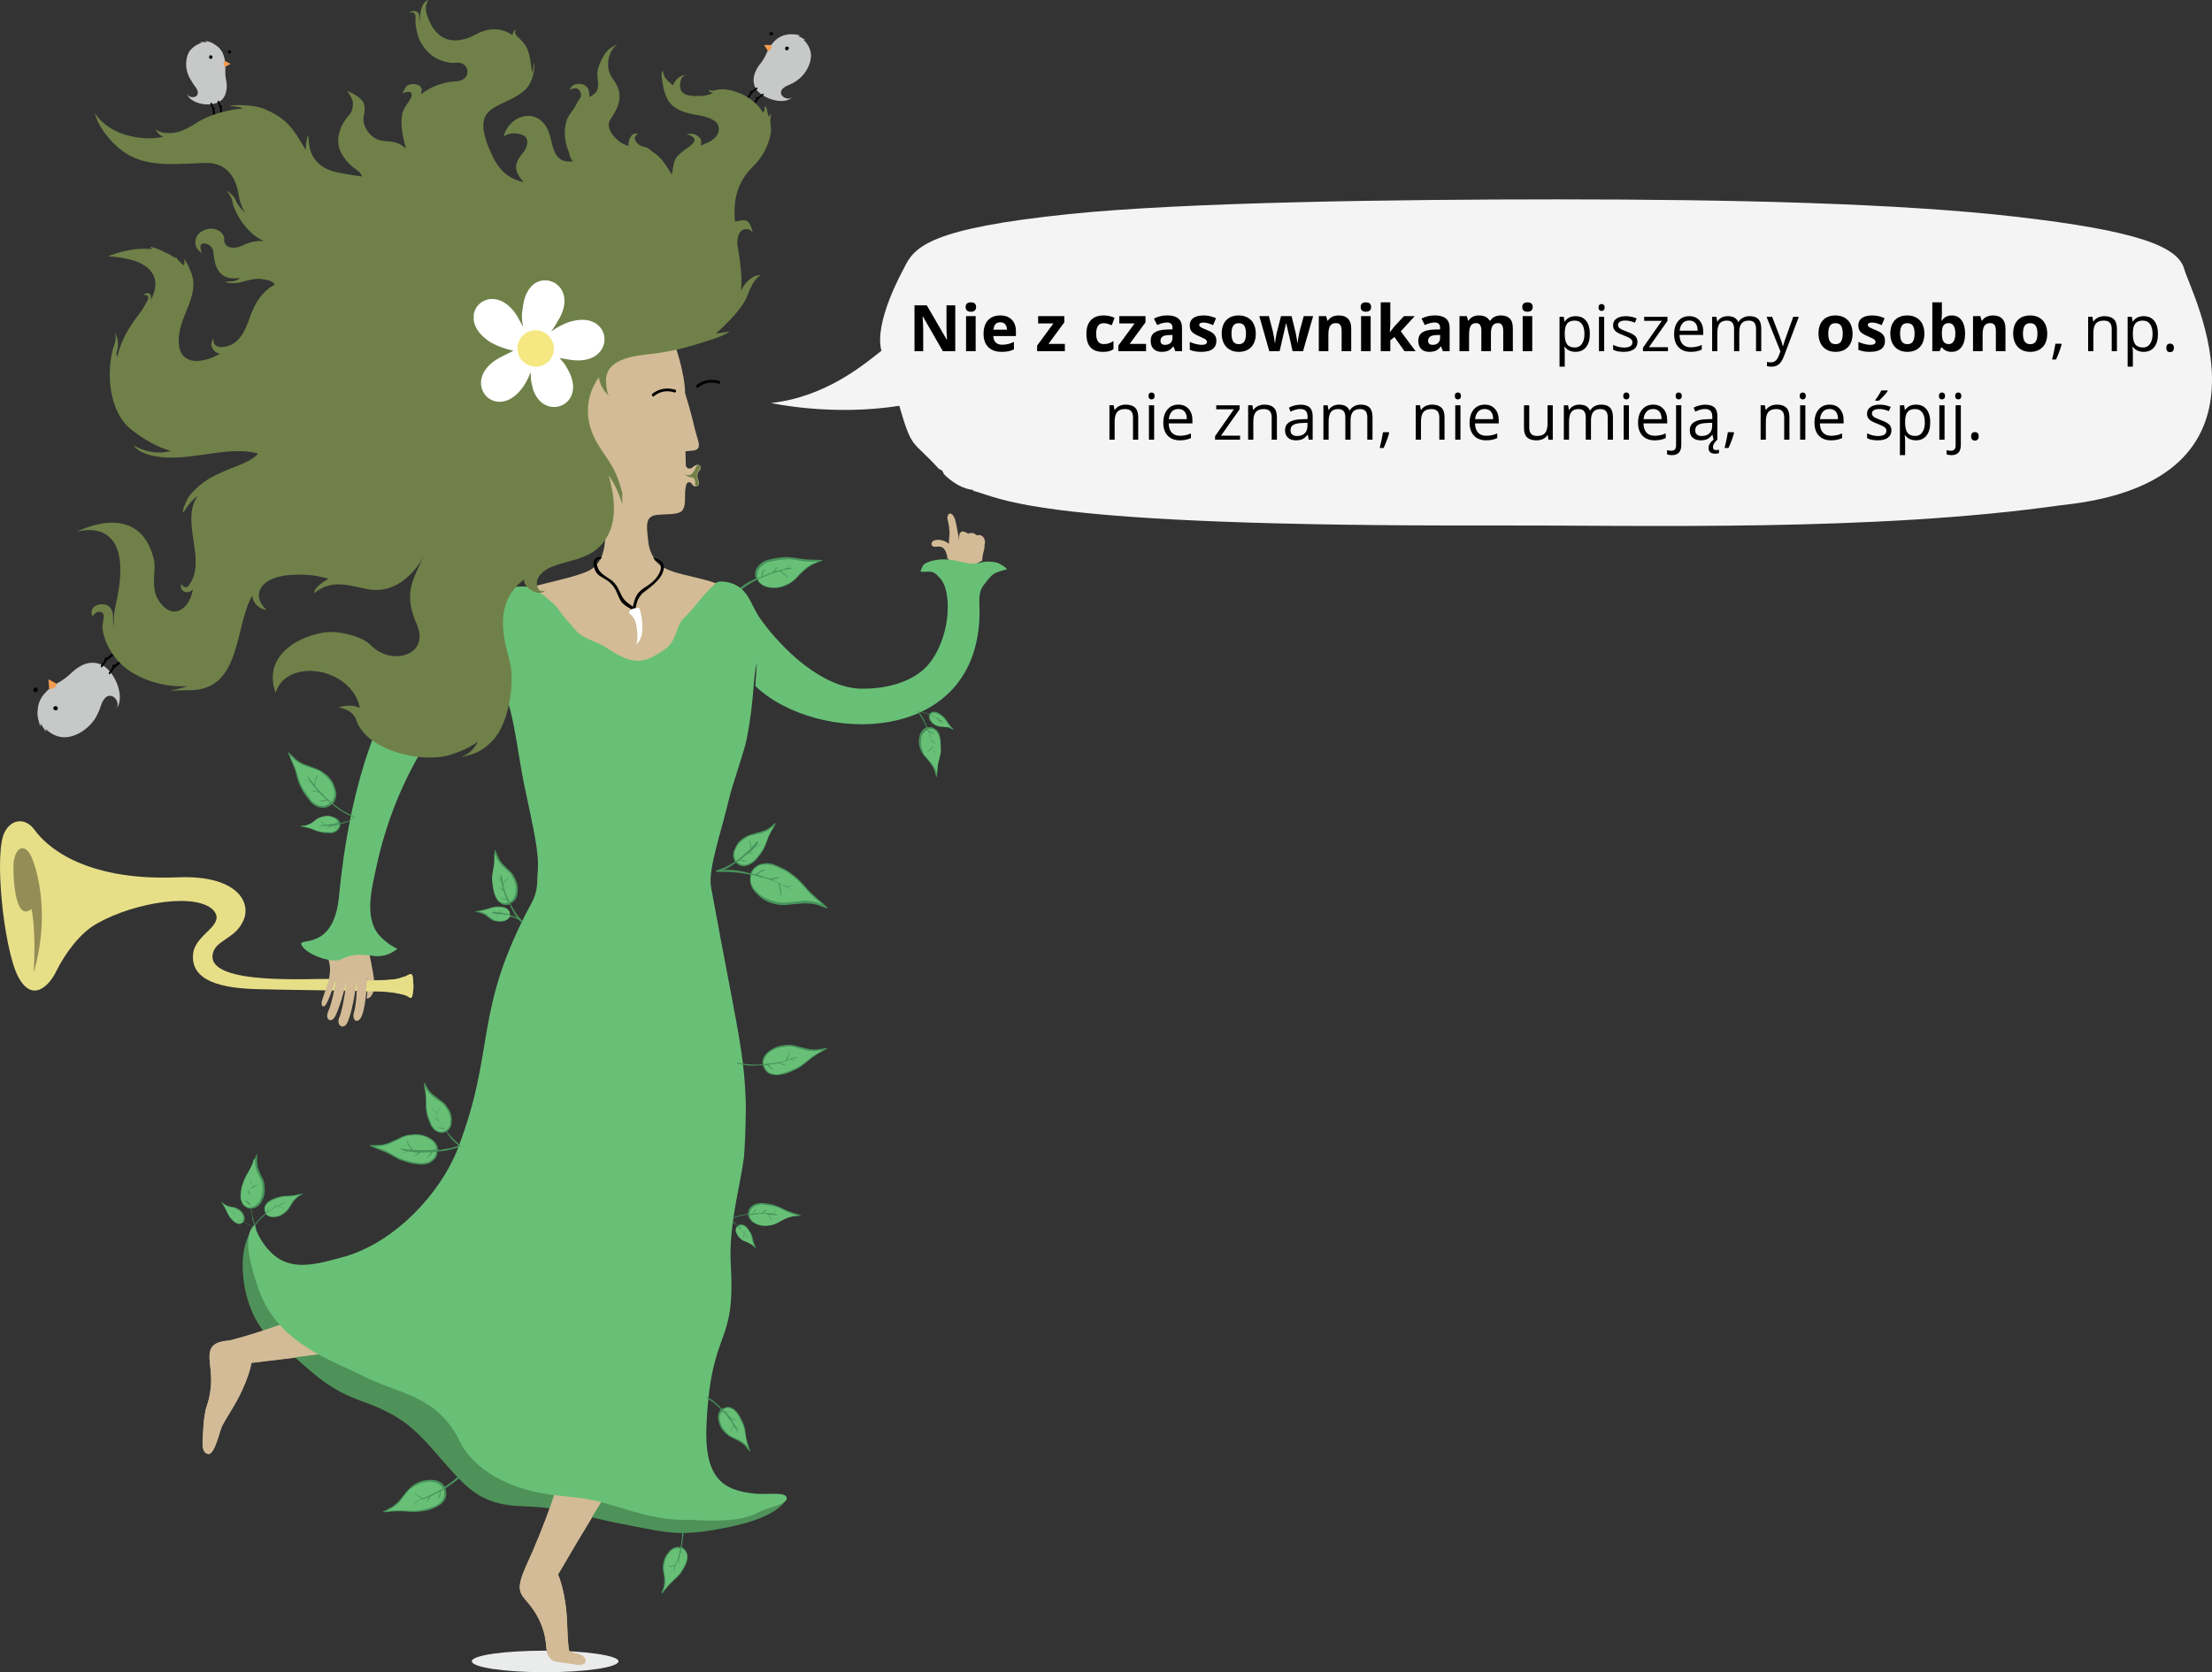 <?xml version="1.0" encoding="utf-8"?>
<!-- Generator: Adobe Illustrator 16.0.0, SVG Export Plug-In . SVG Version: 6.00 Build 0) -->
<!DOCTYPE svg PUBLIC "-//W3C//DTD SVG 1.1//EN" "http://www.w3.org/Graphics/SVG/1.1/DTD/svg11.dtd">
<svg xmlns="http://www.w3.org/2000/svg" xmlns:xlink="http://www.w3.org/1999/xlink" version="1.1" id="Layer_1" x="0px" y="0px" viewBox="0 0 550 415.854" enable-background="new 0 0 550 415.854" xml:space="preserve"><rect x="0" y="0" width="550" height="415.854" fill="#333333" stroke="none"/> <path fill="#F4F4F4" d="M219.166,87.224c-3.832,2.969-13.52,11.465-27.448,13c0,0,15.077,3.356,31.882,0.693 c3.262,11.232,3.166,8.302,9.861,15.706c0.685,0.189,1.027,0.598,1.201,1.225v0.031c2.23,2.258,4.805,3.702,7.379,3.984 c0,0.063,0,0.094-0.171,0.156c7.725,2.008,15.104,8.941,129.242,8.659c37.586-0.095,94.742,1.601,141.426-5.051 c57.499-5.898,32.1-52.896,30.555-58.73c-1.546-5.521-11.157-9.475-42.053-13.02c-29.007-3.325-70.541-4.298-113.793-4.298 c-40.507,0-93.199,0.722-121.519,3.67c-34.329,3.545-38.398,8.057-40.895,13.307C224.146,67.874,217.279,80.258,219.166,87.224z"/> <g> <path fill="#D2BB96" d="M244.688,133.855c-0.376-0.658-1.128-0.939-1.504-0.752c-0.376,0.188-0.753-0.564-1.504-0.564 c-0.753,0-0.941,0.188-0.941,0.188s-0.94-0.658-1.504-0.563c-0.564,0.094-0.94,0.939-0.752,2.537l0,0 c-0.094-0.658-0.188-1.691-0.376-2.443c-0.188-1.035-0.469-3.104-1.034-3.949c-0.752-1.127-1.598-0.563-1.504,0.658 c0.094,0.471,0.47,1.881,0.47,2.82c0.188,0.846-0.188,2.82-0.095,3.479c-0.751-0.752-2.35-1.223-3.383-0.941 c-1.034,0.189-1.129,1.129-0.752,1.41c0.281,0.377,0.939,0.188,1.785,0.188c1.787,0.096,1.975,2.914,1.975,2.914l3.383,3.385 l5.265-2.82c0,0,0-0.752,0.281-1.974c0.189-0.47,0.189-1.034,0.282-1.128l0,0v-0.094c0-0.377,0-0.752,0.095-0.939l0,0v-0.377 C244.97,135.076,244.97,134.607,244.688,133.855z"/> <g> <path fill="#48935B" d="M63.55,305.686l-0.094-0.281c0-0.281-0.376-1.127-0.658-2.162c-0.188-0.939-0.282-2.068-0.376-2.537 v-0.094c-0.094,0-0.188,0-0.376-0.096c-0.47,0-0.846-0.281-1.128-0.469c-0.376-0.283-0.658-0.752-0.846-1.129 c-0.282-0.657-0.376-1.504-0.188-2.631c0.094-0.846,0.376-1.693,0.658-2.539c0.47-1.315,1.128-2.162,1.786-3.289 c0.188-0.377,0.752-1.692,1.128-2.538c0.376-1.034,0.564-1.504,0.47,0.376v0.094c0,0.939,0.094,1.786,0.376,2.443 c0.188,0.564,0.47,1.129,0.658,1.504c0.47,0.941,0.752,1.504,0.846,2.633c0.094,1.598,0,2.537-0.752,3.854 c-0.47,0.94-1.128,1.316-1.786,1.598c-0.282,0-0.47,0.094-0.752,0.094c0,0.189,0,0.283,0.094,0.471 c0,0.377,0.094,1.316,0.376,2.162c0.188,1.033,0.658,1.975,0.752,2.443H63.55V305.686z"/> <path fill="#68C077" d="M62.705,294.5c-0.094,0-0.282-0.658-0.376-1.033c0-0.377-0.188,0.188,0.094,0.846 c0.094,0.188,0.094,0.377,0.188,0.377c-0.188,0.563-0.282,1.221-0.282,1.973c0,0,0,0.094,0,0.283 c-0.095-0.095-0.188-0.188-0.282-0.471c-0.376-0.564-0.564-1.128-0.376-0.376c0.094,0.563,0.47,0.94,0.563,1.128 c0,0.752,0,1.504,0,2.162c-0.094-0.094-0.658-0.471-0.846-0.658c-0.282-0.188-0.564-0.564-0.376-0.094 c0.188,0.376,0.939,0.939,1.128,1.033c0,0.283,0.094,0.377,0.094,0.658c-0.094,0-0.188,0-0.282,0 c-0.376-0.094-0.846-0.281-1.222-0.563c-0.47-0.376-0.752-1.128-0.846-2.067c0-0.377,0.094-1.035,0.094-1.504 c0.094-0.752,0.282-1.599,0.658-2.351c0.376-1.128,0.94-1.88,1.41-2.914c0.282-0.563,0.658-1.128,0.846-1.786 c0.094-0.376,0.094-0.752,0.376-0.939c0.188-0.188,0.094-0.377,0.094,0v0.094c0,0.846,0.094,1.598,0.282,2.256 c0.188,0.658,0.376,1.128,0.658,1.691c0.282,0.658,0.752,1.41,0.846,1.975c0,0.376,0,0.658,0.094,0.939 c0.094,1.316-0.094,2.445-0.752,3.572c-0.47,0.752-1.034,1.223-1.598,1.41c-0.282,0.094-0.376,0.094-0.658,0.094 c0-0.658-0.094-1.315-0.094-1.879c0-0.095,0.094-0.283,0.188-0.471c0.282-0.471,1.41-0.752,0.94-0.471 c-0.376,0.189-0.94,0.752-1.128,0.941c0-0.941,0-1.787,0.188-2.633c0.282-0.188,1.316-0.939,1.786-1.033 c0.658,0-0.376-0.188-0.846,0.188c-0.47,0.281-0.752,0.376-0.94,0.47c0.188-1.128,0.376-2.067,0.376-2.162 C62.986,293.185,62.798,293.654,62.705,294.5z"/> </g> <g> <path fill="#48935B" d="M181.144,303.242l0.188-0.094c0.282-0.094,1.128-0.471,2.068-0.752c0.846-0.281,1.974-0.377,2.35-0.471 l0.188-0.094c0-0.094,0-0.188,0.095-0.281c0-0.471,0.188-0.752,0.376-1.129c0.282-0.281,0.657-0.657,1.033-0.846 c0.658-0.281,1.41-0.469,2.538-0.375c0.752,0.094,1.692,0.188,2.538,0.469c1.222,0.377,2.162,0.941,3.29,1.41 c0.376,0.189,1.598,0.564,2.538,0.846c0.94,0.377,1.41,0.471-0.376,0.471h-0.188c-0.846,0.094-1.691,0.281-2.35,0.564 c-0.47,0.188-0.94,0.469-1.41,0.752c-0.752,0.469-1.41,0.846-2.444,1.033c-1.504,0.283-2.443,0.188-3.854-0.469 c-0.846-0.377-1.316-0.941-1.598-1.6c-0.094-0.188-0.188-0.469-0.188-0.656c-0.188,0-0.282,0.094-0.47,0.094 c-0.376,0.094-1.222,0.188-2.162,0.469c-0.939,0.283-1.88,0.752-2.256,0.848L181.144,303.242L181.144,303.242z"/> <path fill="#68C077" d="M191.86,301.738c0.094-0.094,0.563-0.375,1.033-0.375c0.471-0.094-0.188-0.189-0.752,0.188 c-0.188,0.094-0.281,0.188-0.376,0.188c-0.563,0-1.222-0.094-1.974-0.094c-0.094,0-0.188,0-0.188,0 c0.094-0.094,0.188-0.188,0.47-0.281c0.47-0.377,1.034-0.658,0.376-0.471c-0.47,0.188-0.94,0.564-1.034,0.752 c-0.752,0-1.41,0.094-2.162,0.188c0.094-0.188,0.376-0.658,0.564-0.846s0.47-0.471,0.094-0.281 c-0.376,0.188-0.752,0.939-0.847,1.127c-0.188,0.094-0.47,0.094-0.657,0.188c0-0.094,0-0.188,0-0.281 c0.094-0.377,0.188-0.752,0.47-1.129c0.376-0.469,1.128-0.846,1.974-1.033c0.376-0.094,0.94,0,1.41,0.094 c0.752,0,1.504,0.188,2.351,0.377c1.128,0.281,1.88,0.752,2.819,1.221c0.564,0.189,1.128,0.471,1.786,0.752 c0.282,0.096,0.658,0.096,0.94,0.283c0.188,0.094,0.376,0,0,0.094h-0.188c-0.752,0-1.504,0.188-2.162,0.471 c-0.657,0.188-1.033,0.469-1.598,0.752c-0.564,0.281-1.222,0.658-1.786,0.846c-0.376,0.188-0.658,0.188-0.939,0.188 c-1.223,0.188-2.257,0.188-3.479-0.375c-0.752-0.377-1.128-0.848-1.41-1.41c-0.094-0.189-0.188-0.471-0.188-0.658 c0.563-0.094,1.128-0.189,1.786-0.189c0.094,0.096,0.188,0.096,0.47,0.189c0.47,0.188,0.752,1.127,0.564,0.752 c-0.188-0.283-0.752-0.752-1.034-1.035c0.752-0.094,1.692-0.094,2.538,0c0.188,0.189,0.94,1.129,1.034,1.6 c0.094,0.563,0.188-0.283-0.188-0.752c-0.282-0.377-0.47-0.658-0.564-0.754c1.127,0.096,1.974,0.189,2.162,0.189 C193.176,301.926,192.706,301.832,191.86,301.738z"/> </g> <g> <path fill="#48935B" d="M181.144,303.336L181.144,303.336c0.282,0.189,0.752,0.377,1.128,0.658 c0.47,0.283,0.846,0.658,1.034,0.752l0.094,0.094c0.094-0.094,0.094-0.094,0.188-0.188c0.188-0.094,0.376-0.188,0.658-0.188 c0.188,0,0.47,0.094,0.752,0.188c0.376,0.188,0.657,0.471,1.034,0.939c0.188,0.283,0.47,0.752,0.752,1.129 c0.281,0.658,0.376,1.316,0.563,1.879c0,0.189,0.282,0.941,0.47,1.41c0.188,0.471,0.282,0.752-0.376,0l-0.094-0.094 c-0.282-0.375-0.658-0.564-1.034-0.752c-0.281-0.188-0.563-0.281-0.846-0.375c-0.47-0.189-0.752-0.283-1.222-0.658 c-0.658-0.564-0.94-1.035-1.128-1.787c-0.188-0.469-0.188-0.939,0.094-1.314c0.094-0.096,0.188-0.189,0.188-0.283 c-0.094-0.094-0.188-0.094-0.188-0.188c-0.188-0.188-0.47-0.471-0.94-0.752C181.708,303.713,181.238,303.525,181.144,303.336 L181.144,303.336z"/> <path fill="#68C077" d="M185.562,307.285c0,0,0.282,0.188,0.47,0.281c0.188,0.188,0-0.188-0.376-0.281 C185.562,307.189,185.468,307.189,185.562,307.285c-0.282-0.377-0.47-0.658-0.752-0.941c0-0.094,0-0.094-0.094-0.094 c0.094,0,0.188,0,0.282,0c0.282,0.189,0.658,0.189,0.282,0.094c-0.282-0.188-0.564-0.188-0.658-0.188 c-0.282-0.281-0.564-0.564-0.752-0.752c0.094-0.094,0.376-0.094,0.47-0.094c0.188,0,0.47,0,0.188-0.094 c-0.188-0.094-0.658,0-0.752,0c-0.094-0.094-0.188-0.188-0.188-0.188l0.094-0.094c0.188-0.096,0.47-0.189,0.658-0.189 c0.376,0,0.752,0.189,1.128,0.471c0.188,0.188,0.376,0.376,0.47,0.564c0.188,0.375,0.47,0.752,0.658,1.127 c0.282,0.564,0.376,1.129,0.47,1.693c0.095,0.281,0.188,0.656,0.282,1.033c0.094,0.188,0.188,0.281,0.188,0.471 c0.094,0.094,0.188,0.188,0,0l-0.094-0.096c-0.282-0.375-0.658-0.563-0.94-0.752c-0.376-0.188-0.564-0.281-0.94-0.469 c-0.281-0.094-0.752-0.188-1.034-0.471c-0.188-0.094-0.282-0.188-0.376-0.281c-0.564-0.471-0.846-0.941-1.128-1.598 c-0.188-0.471-0.094-0.754,0.094-1.129c0.094-0.094,0.188-0.188,0.188-0.281c0.282,0.188,0.47,0.469,0.752,0.752 c0.094,0,0.094,0.094,0.188,0.188c0.094,0.281-0.188,0.752-0.188,0.471c0-0.189,0.094-0.564,0.094-0.754 c0.282,0.283,0.564,0.658,0.846,1.035c0,0.188-0.188,0.846-0.282,1.033c-0.188,0.283,0.188,0,0.282-0.375 c0-0.283,0.094-0.471,0.188-0.471c0.375,0.471,0.564,0.846,0.658,0.939C185.938,307.943,185.844,307.66,185.562,307.285z"/> </g> <g> <path fill="#48935B" d="M182.742,147.391l0.188-0.188c0.282-0.188,1.127-1.129,2.162-1.787c1.034-0.752,2.256-1.221,2.726-1.504 l0.188-0.094c-0.094-0.188-0.094-0.281-0.188-0.375c-0.094-0.471-0.094-1.129,0.094-1.598c0.188-0.471,0.47-1.035,0.94-1.41 c0.564-0.658,1.504-1.129,2.914-1.41c1.034-0.188,2.162-0.471,3.29-0.471c1.692-0.094,3.008,0.283,4.7,0.471 c0.47,0.094,2.256,0.188,3.478,0.188c1.316,0,2.068,0-0.188,0.752l-0.188,0.094c-1.128,0.377-1.881,1.035-2.633,1.598 c-0.563,0.471-1.033,0.941-1.504,1.41c-0.752,0.846-1.41,1.504-2.538,2.162c-1.786,0.941-2.914,1.129-4.794,0.941 c-1.222-0.189-2.068-0.658-2.632-1.316c-0.188-0.188-0.376-0.471-0.47-0.752c-0.188,0.188-0.376,0.188-0.47,0.281 c-0.376,0.188-1.41,0.752-2.35,1.41c-1.127,0.752-2.068,1.691-2.444,1.975L182.742,147.391z"/> <path fill="#68C077" d="M195.244,141.375c0.094-0.094,0.657-0.658,1.128-0.752c0.47-0.281-0.188-0.188-0.846,0.471 c-0.188,0.188-0.377,0.281-0.471,0.469c-0.658,0.094-1.504,0.283-2.443,0.471c-0.095,0.094-0.188,0.094-0.188,0.188 c0.094-0.188,0.188-0.281,0.376-0.471c0.47-0.656,1.034-1.221,0.282-0.656c-0.47,0.469-0.846,1.033-1.034,1.221 c-0.846,0.283-1.786,0.658-2.538,1.035c0-0.189,0.188-0.846,0.376-1.223c0.188-0.471,0.47-0.846,0-0.471 c-0.376,0.377-0.564,1.41-0.658,1.787c-0.188,0.094-0.47,0.188-0.752,0.375c0-0.188-0.094-0.188-0.094-0.281 c-0.094-0.471-0.094-1.129,0.094-1.504c0.282-0.752,0.94-1.41,2.068-2.068c0.47-0.188,1.128-0.375,1.786-0.471 c0.94-0.188,1.88-0.375,2.914-0.375c1.504-0.188,2.726,0.188,3.948,0.375c0.752,0.096,1.598,0.189,2.537,0.189 c0.471,0.094,0.847-0.094,1.316,0c0.188,0.094,0.47,0-0.094,0.188l-0.188,0.094c-0.939,0.281-1.786,0.752-2.443,1.316 c-0.752,0.564-1.128,1.033-1.692,1.598c-0.563,0.564-1.222,1.41-1.88,1.785c-0.282,0.283-0.752,0.471-1.034,0.564 c-1.41,0.752-2.82,1.034-4.418,0.752c-1.128-0.188-1.786-0.564-2.35-1.127c-0.188-0.189-0.376-0.471-0.47-0.752 c0.658-0.377,1.41-0.658,2.162-0.941c0.094,0,0.282-0.094,0.564,0c0.658,0.189,1.504,1.129,1.034,0.752 c-0.282-0.188-1.128-0.656-1.598-0.752c1.034-0.469,2.068-0.752,3.196-1.127c0.376,0.281,1.598,1.127,1.88,1.598 c0.376,0.752,0.094-0.471-0.563-0.939c-0.47-0.283-0.846-0.564-1.034-0.752c1.41-0.283,2.538-0.471,2.726-0.564 C196.936,141.094,196.278,141.094,195.244,141.375z"/> </g> <g> <path fill="#48935B" d="M129.82,228.89l-0.188-0.096c-0.188-0.094-0.657-0.469-1.222-0.656c-0.564-0.283-1.222-0.471-1.504-0.564 h-0.094c0-0.094,0-0.188,0-0.188c0-0.283,0-0.471-0.188-0.752c-0.188-0.189-0.376-0.471-0.563-0.658 c-0.376-0.283-0.847-0.471-1.598-0.471c-0.471-0.094-1.129-0.094-1.692,0c-0.752,0.188-1.504,0.471-2.256,0.658 c-0.282,0.094-1.128,0.281-1.786,0.377c-0.658,0.188-1.034,0.188,0.188,0.375h0.188c0.563,0.188,1.033,0.377,1.409,0.564 c0.282,0.188,0.564,0.469,0.847,0.658c0.47,0.375,0.846,0.656,1.41,0.846c0.939,0.281,1.598,0.281,2.538,0.094 c0.564-0.188,0.94-0.471,1.128-0.846c0.094-0.188,0.188-0.283,0.188-0.471c0.094,0,0.188,0.094,0.188,0.094 c0.188,0.094,0.752,0.283,1.316,0.471c0.658,0.281,1.222,0.658,1.41,0.752L129.82,228.89z"/> <path fill="#68C077" d="M122.958,226.821c0,0-0.376-0.283-0.563-0.377c-0.282-0.094,0.094-0.094,0.47,0.188 c0.188,0.096,0.188,0.096,0.282,0.189c0.376,0,0.752,0,1.222,0.094c0.094,0,0.094,0,0.188,0c0,0-0.095-0.094-0.188-0.188 c-0.282-0.189-0.658-0.471-0.188-0.283c0.282,0.188,0.47,0.471,0.657,0.564c0.471,0.094,0.847,0.188,1.316,0.281 c0-0.094-0.188-0.469-0.282-0.563c-0.094-0.189-0.282-0.471-0.094-0.189c0.188,0.189,0.47,0.658,0.47,0.752 c0.188,0.094,0.282,0.189,0.47,0.189c0-0.096,0-0.096,0-0.189c0-0.188-0.094-0.563-0.188-0.752 c-0.188-0.375-0.563-0.658-1.128-0.752c-0.188-0.094-0.564-0.094-0.846-0.188c-0.471,0-1.034,0-1.599,0.094 c-0.752,0.094-1.315,0.377-1.88,0.471c-0.47,0.188-0.846,0.188-1.222,0.281c-0.188,0.094-0.47,0.094-0.752,0.188 c-0.094,0-0.188,0,0.094,0.096h0.094c0.47,0.094,0.94,0.281,1.41,0.469c0.376,0.188,0.564,0.471,0.94,0.752 c0.376,0.188,0.752,0.471,1.128,0.752c0.188,0.189,0.47,0.189,0.563,0.189c0.752,0.188,1.41,0.281,2.35,0 c0.47-0.189,0.752-0.471,1.034-0.754c0.095-0.094,0.188-0.188,0.188-0.375c-0.376-0.188-0.752-0.188-1.128-0.282 c-0.094,0-0.188,0-0.282,0.095c-0.376,0.094-0.752,0.657-0.47,0.469c0.188-0.188,0.563-0.469,0.752-0.469 c-0.564-0.189-1.128-0.189-1.692-0.283c-0.188,0.188-0.752,0.658-0.846,0.94c-0.094,0.376-0.094-0.188,0.188-0.47 c0.188-0.188,0.376-0.377,0.47-0.471c-0.752-0.094-1.316-0.094-1.41-0.094C122.112,226.821,122.488,226.821,122.958,226.821z"/> </g> <g> <path fill="#48935B" d="M129.538,229.265l-0.188-0.188c-0.188-0.283-0.846-0.941-1.41-1.787c-0.471-0.752-1.034-1.785-1.128-2.256 l-0.095-0.188c-0.188,0.094-0.188,0.094-0.376,0.188c-0.47,0.094-0.846,0-1.315-0.094c-0.376-0.188-0.752-0.471-1.128-0.752 c-0.471-0.469-0.846-1.316-1.128-2.443c-0.188-0.752-0.282-1.787-0.376-2.633c-0.094-1.41,0.282-2.537,0.47-3.854 c0-0.471,0.094-1.785,0.094-2.914c0.095-1.127,0-1.691,0.658,0.188l0.094,0.094c0.282,0.941,0.752,1.6,1.222,2.162 c0.47,0.471,0.846,0.848,1.222,1.223c0.752,0.658,1.316,1.129,1.786,2.162c0.752,1.41,0.939,2.443,0.752,3.947 c-0.188,1.035-0.47,1.693-1.128,2.162c-0.188,0.188-0.47,0.283-0.658,0.377c0.094,0.188,0.188,0.281,0.188,0.469 c0.188,0.283,0.657,1.129,1.128,1.881c0.657,0.846,1.41,1.785,1.598,2.068L129.538,229.265z"/> <path fill="#68C077" d="M124.557,218.831c-0.095,0-0.471-0.471-0.753-0.846c-0.188-0.377-0.094,0.188,0.471,0.752 c0.188,0.188,0.188,0.281,0.282,0.375c0.188,0.564,0.281,1.316,0.47,1.975c0,0.094,0,0.188,0.094,0.188 c-0.094,0-0.188-0.188-0.47-0.281c-0.471-0.377-1.034-0.846-0.471-0.283c0.377,0.471,0.752,0.752,1.034,0.848 c0.188,0.752,0.47,1.408,0.752,2.066c-0.188,0-0.752-0.188-1.034-0.281c-0.375-0.094-0.658-0.377-0.282,0 c0.282,0.281,1.128,0.469,1.41,0.469c0.094,0.189,0.188,0.471,0.281,0.658c-0.094,0-0.188,0-0.281,0.095 c-0.376,0.095-0.847,0-1.223-0.095c-0.658-0.188-1.128-0.752-1.598-1.691c-0.188-0.375-0.376-0.939-0.47-1.41 c-0.188-0.752-0.282-1.598-0.376-2.537c-0.095-1.129,0.188-2.162,0.376-3.291c0.094-0.658,0.188-1.316,0.188-2.068 c0-0.375-0.094-0.752,0-1.127c0-0.188-0.094-0.281,0.094,0.094l0.095,0.188c0.281,0.752,0.657,1.41,1.127,1.975 c0.47,0.658,0.752,0.846,1.316,1.41c0.47,0.469,1.128,1.033,1.504,1.504c0.188,0.281,0.282,0.658,0.47,0.846 c0.564,1.223,0.846,2.256,0.658,3.666c-0.188,0.846-0.47,1.41-0.94,1.881c-0.188,0.188-0.47,0.281-0.564,0.375 c-0.282-0.564-0.563-1.127-0.752-1.785c-0.094-0.094-0.094-0.189,0-0.471c0.094-0.471,0.94-1.223,0.658-0.752 c-0.188,0.281-0.564,0.939-0.658,1.316c-0.376-0.846-0.658-1.692-0.846-2.539c0.188-0.281,0.846-1.41,1.316-1.598 c0.564-0.281-0.376-0.094-0.752,0.471c-0.188,0.471-0.47,0.658-0.564,0.752c-0.282-1.127-0.376-2.068-0.47-2.162 C124.368,217.515,124.462,218.079,124.557,218.831z"/> </g> <path fill="#48935B" d="M178.7,216.292h0.376c0.47,0.096,1.88-0.094,3.478,0.096c1.504,0.188,3.196,0.563,3.854,0.752l0.188,0.094 c0.094-0.188,0.188-0.377,0.188-0.471c0.281-0.471,0.752-1.033,1.315-1.41c0.471-0.375,1.223-0.564,1.975-0.658 c1.128-0.188,2.443,0.189,3.947,0.941c1.128,0.469,2.351,1.221,3.384,2.066c1.692,1.316,2.727,2.727,4.042,4.137 c0.471,0.471,2.068,1.881,3.29,2.914c1.223,1.127,1.88,1.598-0.752,0.564l-0.188-0.094c-1.41-0.471-2.632-0.564-3.76-0.564 c-0.94,0-1.786,0.188-2.633,0.188c-1.41,0.188-2.537,0.377-4.229,0.094c-2.351-0.471-3.666-1.221-5.264-2.914 c-1.034-1.127-1.41-2.162-1.41-3.289c0-0.377,0.094-0.752,0.188-1.129c-0.188-0.094-0.47-0.094-0.657-0.188 c-0.564-0.094-1.975-0.375-3.385-0.471c-1.598-0.188-3.29-0.094-3.947-0.094V216.292z"/> <path fill="#68C077" d="M195.338,220.335c0.094,0,1.128-0.094,1.692,0.094c0.657,0.188-0.188-0.281-1.223-0.188 c-0.376,0-0.563,0-0.752,0c-0.752-0.377-1.691-0.846-2.726-1.316c-0.095,0-0.188-0.094-0.376-0.188c0.188,0,0.47-0.094,0.752-0.188 c0.846-0.189,1.974-0.377,0.752-0.377c-0.846,0-1.692,0.281-1.974,0.377c-1.034-0.377-2.162-0.754-3.196-1.035 c0.188-0.188,0.846-0.658,1.316-0.846c0.47-0.281,1.127-0.471,0.282-0.377c-0.563,0.096-1.691,0.848-1.974,1.129 c-0.376-0.094-0.752-0.188-1.034-0.188c0.094-0.188,0.188-0.188,0.188-0.377c0.282-0.469,0.752-1.127,1.316-1.41 c0.846-0.469,2.068-0.563,3.572-0.281c0.564,0.188,1.316,0.471,2.068,0.846c1.128,0.471,2.162,1.129,3.196,1.975 c1.504,1.127,2.351,2.256,3.479,3.477c0.657,0.752,1.41,1.41,2.162,2.162c0.47,0.377,0.939,0.564,1.222,1.035 c0.188,0.188,0.47,0.281-0.094,0.094l-0.188-0.094c-1.222-0.471-2.35-0.564-3.478-0.658c-1.128,0-1.786,0.188-2.82,0.281 c-1.034,0.094-2.256,0.283-3.29,0.188c-0.47,0-0.94-0.188-1.41-0.281c-2.068-0.469-3.478-1.127-4.888-2.727 c-0.94-0.939-1.223-1.879-1.316-2.912c0-0.377,0.094-0.754,0.188-1.035c0.94,0.188,1.88,0.471,2.82,0.752 c0.188,0.094,0.282,0.188,0.564,0.471c0.47,0.563,0.47,2.256,0.376,1.598c-0.188-0.564-0.658-1.691-0.846-2.162 c1.222,0.471,2.538,0.846,3.76,1.41c0.188,0.471,0.752,2.256,0.564,3.102s0.47-0.471,0.188-1.41 c-0.188-0.752-0.282-1.221-0.376-1.504c1.598,0.752,2.82,1.504,3.102,1.504C197.124,221.462,196.466,220.993,195.338,220.335z"/> <path fill="#48935B" d="M178.324,216.95l0.188-0.188c0.282-0.188,1.222-0.375,2.162-0.752c0.94-0.471,1.786-1.127,2.162-1.41 l0.188-0.094c0.094,0.188,0.188,0.188,0.188,0.281c0.376,0.283,0.752,0.471,1.128,0.564c0.47,0.094,0.94,0.094,1.41-0.094 c0.752-0.188,1.41-0.658,2.256-1.41c0.47-0.658,1.128-1.41,1.598-2.162c0.752-1.127,1.034-2.35,1.504-3.572 c0.188-0.469,0.847-1.691,1.41-2.537c0.47-0.939,0.752-1.41-0.657-0.188l-0.095,0.094c-0.752,0.658-1.504,1.033-2.256,1.222 c-0.47,0.188-1.128,0.376-1.692,0.47c-0.939,0.282-1.691,0.471-2.632,1.034c-1.315,0.752-1.974,1.599-2.538,3.009 c-0.47,0.939-0.47,1.691-0.188,2.443c0.094,0.188,0.188,0.469,0.282,0.658c-0.188,0.094-0.188,0.188-0.376,0.188 c-0.282,0.188-1.128,0.752-1.975,1.127c-1.034,0.471-2.068,0.754-2.444,0.941L178.324,216.95z"/> <path fill="#68C077" d="M187.818,210.466c0.094,0,0.752-0.189,1.034-0.471c0.376-0.188,0,0.281-0.657,0.471 c-0.188,0.094-0.376,0.188-0.471,0.188c-0.376,0.469-0.752,1.033-1.41,1.41c0,0.094-0.094,0.188-0.188,0.188 c0.094,0,0.188-0.094,0.47-0.094c0.658-0.094,1.316-0.188,0.564,0c-0.564,0.188-1.128,0.188-1.316,0.188 c-0.563,0.471-1.128,1.033-1.786,1.41c0.188,0.094,0.752,0.188,1.034,0.281c0.376,0.094,0.752,0,0.282,0.189 c-0.376,0.094-1.222-0.189-1.504-0.283c-0.188,0.188-0.376,0.283-0.564,0.377c0.094,0.094,0.188,0.188,0.188,0.188 c0.282,0.188,0.752,0.469,1.128,0.469c0.752,0.189,1.41-0.094,2.256-0.563c0.376-0.188,0.752-0.658,1.128-1.035 c0.564-0.563,1.034-1.221,1.504-1.973c0.658-1.035,0.94-1.975,1.316-2.914c0.282-0.658,0.563-1.223,0.846-1.881 c0.188-0.281,0.47-0.563,0.563-0.939c0.095-0.188,0.188-0.188-0.094,0l-0.188,0.094c-0.658,0.564-1.316,0.939-1.974,1.223 c-0.658,0.281-1.128,0.281-1.786,0.469c-0.658,0.189-1.41,0.283-2.162,0.564c-0.282,0.188-0.564,0.377-0.752,0.471 c-1.128,0.752-1.88,1.504-2.444,2.82c-0.376,0.846-0.282,1.504-0.094,2.162c0.094,0.188,0.188,0.469,0.282,0.563 c0.564-0.375,1.128-0.752,1.598-1.127c0.094-0.094,0.188-0.188,0.188-0.471c0.188-0.469-0.188-1.504-0.188-1.127 c0.094,0.375,0,1.127-0.094,1.504c0.752-0.564,1.41-1.129,2.068-1.787c0-0.375-0.094-1.598-0.376-2.068 c-0.376-0.469,0.376,0.189,0.47,0.848c0,0.469,0.094,0.752,0.094,1.033c0.846-0.846,1.41-1.598,1.504-1.691 C188.664,209.337,188.382,209.901,187.818,210.466z"/> <path fill="#EAEBEB" d="M135.554,415.854c10.058,0,18.236-1.223,18.236-2.727c0-1.41-8.179-2.632-18.236-2.632 c-10.058,0-18.236,1.128-18.236,2.632S125.402,415.854,135.554,415.854z"/> <path fill="#E7DE88" d="M4.424,242.706c-3.572-7.143-6.016-31.113-3.195-35.906c1.786-3.291,5.17-3.385,7.332-0.471 c2.538,3.572,11.656,12.877,35.813,11.844c14.477-0.564,18.331,6.203,16.074,10.904c-2.162,4.699-7.332,4.699-7.614,8.647 c-0.376,7.332,24.439,5.546,29.422,5.733c0,0,13.818,0.847,17.014-0.188c0.47-0.188,1.128-0.376,1.504-0.471 c1.034-0.469,1.786-1.221,1.88,0.471c0.094,0.752,0.188,2.068,0.094,2.914c-0.188,1.128-0.188,1.786-0.563,1.88 c-0.376,0.095-0.847-0.563-1.786-0.752c-0.282-0.094-0.752-0.188-1.128-0.282c-3.572-0.752-7.614-0.563-7.614-0.563 c-2.914-0.095-20.868-0.282-27.354-0.47c-8.648-0.188-17.202-1.787-16.262-9.024c0.658-4.7,7.99-6.862,5.17-10.435 c-3.854-4.605-19.364-2.35-29.046,3.102c-4.324,2.352-7.99,7.615-9.964,11.469C12.132,245.62,7.809,249.381,4.424,242.706z"/> <path fill="#D2BB96" d="M179.264,145.512c-6.11-2.539-13.912-2.539-16.356-6.205c-1.41-2.162-1.691-3.854-1.786-5.264 c-0.188-1.504-0.47-3.854,0.095-4.793c0.47-0.848,1.315-1.129,2.256-1.223c1.691-0.188,4.324,0,5.64-0.658 c1.316-0.658,1.222-2.633,1.222-4.512c0-0.564,0.094-2.914,0.846-2.914c0.188,0,0.47-0.094,0.752,0.281 c0.846,1.41,2.35,0.753,1.692-0.846c-0.188-0.47-0.282-0.939-0.188-1.222c0-0.47,0.094-0.847,0.47-1.128 c0.847-0.752,0-2.35-1.786-0.752c-0.47,0.47-1.598,0.281-1.598-0.658l-0.094-3.384l1.88-0.188c2.538-0.281,1.128-2.538,0.564-4.981 c-1.127-4.889-2.538-9.307-2.538-9.307c0-5.076-2.727-12.596-2.727-12.596l-2.162-4.137l-10.998,0.094l-18.424,15.887l14.476,36.19 c-0.094,3.947-1.034,7.049-3.947,8.648c-2.633,1.41-9.776,2.914-13.725,3.947c-1.974,0.471-2.443,0.752-2.443,0.752l-0.094,4.699 l15.134,17.297l15.98,3.854l12.69-12.125L179.264,145.512z"/> <path fill="#6F8148" d="M173.06,120.977c0.47,0,0.94-0.657,0.47-1.691c-0.188-0.471-0.282-0.939-0.188-1.223 c0-0.469,0.094-0.846,0.47-1.127c0.47-0.377,0.47-1.035,0.094-1.223c-0.282-0.094-0.658-0.094-0.846,0.471 c-0.376,0.846-0.94,2.068-1.88,1.974c-0.94-0.095-0.94-0.095-0.94-0.095s1.128,0.658,1.786,0.658c0.564,0,0.846,0.752,0.846,1.316 C172.778,120.131,172.778,120.695,173.06,120.977z"/> <path fill="#D2BB96" d="M159.806,272.41c0,0-3.008,30.363-2.82,60.348c0,0-13.63,14.007-16.544,29.517 c-1.127,5.922-4.793,16.732-9.776,27.541c-3.29,7.521-0.282,6.393,2.82,11.939c3.102,5.545,1.786,8.646,3.008,10.245 c1.128,1.599,1.88,1.128,6.11,1.88c4.136,0.752,3.196-1.785,1.786-2.256c-1.222-0.471-2.726-0.846-2.726-0.846 s-0.376,0.752-0.658-7.145c-0.282-7.801-2.256-12.031-2.256-12.031c13.254-22.842,22.56-36.19,26.79-44.368 c1.786-3.572,5.265-6.204,6.862-9.87c1.316-2.914,2.162-6.204,3.29-9.212c7.99-22.184,10.34-54.238,9.494-55.178 S159.806,272.41,159.806,272.41z"/> <path fill="#D2BB96" d="M81.316,237.067c0,0,0.752,2.725,0.752,3.854c0,1.222-0.281,2.632-0.375,3.102 c-0.471,1.316-1.223,3.572-1.599,4.7c-0.47,1.598,0.47,2.162,1.128,0.752c1.128-2.162,2.35-6.204,2.35-6.204 s-0.752,5.641-1.974,8.271c-0.846,1.881,0.658,3.197,1.786,1.129c1.504-3.008,2.82-9.023,2.82-9.023s-0.752,6.861-1.88,9.493 c-0.752,1.88,1.128,3.103,2.067,1.128c1.41-3.008,2.35-10.622,2.35-10.622s0.094,5.452-0.752,8.179 c-0.564,2.161,1.222,3.008,2.068,0.563c1.128-3.29,1.222-9.118,1.222-9.118c0.282,1.223-0.094,5.076-0.094,5.076 c1.41-0.188,1.974-1.975,1.88-4.23c-0.188-2.162-1.41-7.801-1.41-7.801L81.316,237.067L81.316,237.067L81.316,237.067z M150.5,267.146v0.752c-0.564,5.641-10.998,42.111-25.004,58.844c0,0,3.102,4.512-62.979,12.221c0,0-0.658,4.605-4.7,11.279 c-1.316,2.162-2.162,3.572-2.632,4.513c-0.564,1.127-1.786,7.05-3.384,6.861c-1.88-0.281-1.41-3.102-1.316-5.076 c0.094-2.913,0.47-5.64,0.94-6.861c0.47-1.316,0.846-2.914,1.034-5.076c0.47-6.298-2.914-10.622,4.606-11.187 c11.75-2.914,29.328-10.246,34.78-12.877c11.092-5.641,23.876-6.111,23.876-6.111c1.974-18.799,9.869-50.853,9.869-50.853 C131.606,261.601,148.432,267.146,150.5,267.146L150.5,267.146z"/> <path fill="#4E9259" d="M63.362,305.311c-5.358,4.512-3.478,22.371,4.794,28.199c8.271,5.828,11.186,11.187,21.808,14.946 c10.622,3.76,13.63,7.426,19.74,14.383c6.11,6.955,9.588,11.467,20.304,11.75c10.716,0.281,14.1,2.443,25.287,4.512 c11.186,2.162,13.817,3.195,26.414,0.564c12.596-2.633,13.818-6.957,13.818-6.957l-19.458,0.564l-37.6-10.904l-35.438-26.132 l-31.959-17.859l-6.674-9.588L63.362,305.311z"/> <path fill="#D2BB96" d="M158.678,285.289c-0.752,11.656-1.786,29.609-1.692,47.375c0,0-13.63,14.006-16.544,29.517 c-1.128,5.922-4.794,16.732-9.776,27.541c-3.29,7.521-0.282,6.393,2.82,11.939c3.102,5.545,1.786,8.646,3.008,10.244 c1.127,1.6,1.88,1.129,6.11,1.881c4.136,0.752,3.196-1.785,1.786-2.256c-1.222-0.471-2.726-0.846-2.726-0.846 s-0.376,0.752-0.658-7.145c-0.282-7.803-2.256-12.031-2.256-12.031c13.254-22.842,22.56-36.19,26.79-44.368 c1.786-3.572,5.264-6.204,6.862-9.87c1.316-2.914,2.162-6.204,3.29-9.212c4.7-12.783,7.332-28.951,8.648-40.514 C179.546,286.98,163.19,285.101,158.678,285.289z"/> <path fill="#D2BB96" d="M62.517,338.868c0,0-0.658,4.606-4.7,11.28c-1.316,2.162-2.162,3.572-2.632,4.512 c-0.564,1.128-1.786,7.05-3.384,6.862c-1.88-0.282-1.41-3.102-1.316-5.076c0.094-2.914,0.47-5.64,0.94-6.862 c0.47-1.315,0.846-2.914,1.034-5.075c0.47-6.298-2.914-10.622,4.606-11.187c11.75-2.914,29.328-10.246,34.78-12.877 c11.092-5.641,23.876-6.111,23.876-6.111c1.127-10.809,4.323-26.131,6.674-37.129c6.392,0.752,19.176,3.76,24.346,4.981 c-4.324,13.724-12.032,33.558-21.244,44.556C125.496,326.742,128.598,331.16,62.517,338.868z"/> <path fill="#48935B" d="M134.144,184.521c-0.658,5.076,5.922,14.57,15.604,11.656c9.776-3.008,8.366-11.844,8.366-11.844 s1.975,4.982-1.974,9.775c-6.768,8.367-20.398,4.513-21.902-5.545C133.393,185.649,134.144,184.521,134.144,184.521z"/> <path fill="#C7C9C9" d="M46.442,23.217c0.752,2.35,4.7,3.29,7.238,2.444c1.41-0.469,2.256-1.41,2.538-2.914 c0.376-1.41,0-2.819,0-2.819s-0.282-1.316-0.188-2.727c0.094-2.444-0.47-4.606-2.068-5.734c-0.282-0.188-0.846-0.658-1.504-0.939 c-0.376-0.094-1.034-0.283-1.316-0.376c-0.188,0,0.47,0.376,0.282,0.376c-0.471-0.094-1.316-0.094-1.786,0 c-0.188,0,0.658,0.188,0.47,0.188c-0.94,0.188-1.88,0.752-2.726,1.692c-1.127,1.222-1.692,4.324-0.188,7.05 c0.47,0.752,0.752,1.316,1.128,1.786C50.86,24.251,47.101,25.003,46.442,23.217z"/> <path fill="#020202" d="M52.74,25.755l0.376,1.035c0.376,0,0.47,0.469,0.188,0.564l0.188,1.127l-0.47,0.188l-0.188-1.504 l-0.47-1.316C52.177,25.567,52.552,25.379,52.74,25.755z"/> <path fill="#F39D52" d="M55.843,15.133l1.504,0.752l-1.41,0.752C55.937,16.637,55.185,16.073,55.843,15.133z"/> <path fill="#020202" d="M52.364,14.663c0.188,0,0.47-0.188,0.47-0.469c0-0.188-0.188-0.471-0.47-0.471 c-0.188,0-0.376,0.188-0.376,0.471C51.988,14.475,52.177,14.663,52.364,14.663z"/> <path fill="#020202" d="M173.436,96.443c-0.094,0-0.188,0-0.282-0.188c-0.094-0.188-0.094-0.376,0-0.471 c2.82-2.162,5.546-1.033,5.734-1.033c0.188,0.094,0.282,0.281,0.188,0.47c-0.094,0.188-0.282,0.282-0.47,0.188l0,0 c-0.094,0-2.538-1.035-4.982,0.939C173.624,96.443,173.53,96.443,173.436,96.443z"/> <path fill="#020202" d="M162.438,98.605c-0.094,0-0.188,0-0.282-0.188c-0.094-0.188-0.094-0.376,0-0.471 c2.82-2.162,5.546-1.033,5.734-1.033c0.188,0.094,0.282,0.281,0.188,0.469c-0.094,0.189-0.282,0.283-0.47,0.189l0,0 c-0.094,0-2.538-1.035-4.982,0.939C162.626,98.605,162.532,98.605,162.438,98.605z"/> <path fill="#958D56" d="M8.373,241.86c0,0,2.726-8.365,1.88-17.766c-0.188-2.914-0.939-7.238-2.162-10.34 c-1.504-4.137-4.23-3.572-4.7,0.752c-0.188,1.785,0,15.133,4.418,11.563C7.809,225.976,9.03,230.581,8.373,241.86z"/> <path fill="#E7DE88" d="M91.28,243.835c3.29,0.094,6.58-0.094,7.99-0.471c0.47-0.188,1.128-0.375,1.504-0.47 c1.034-0.47,1.786-1.222,1.88,0.47c0.094,0.752,0.188,2.068,0.094,2.914c-0.188,1.129-0.188,1.786-0.563,1.881 c-0.376,0.094-0.847-0.564-1.786-0.752c-0.282-0.095-0.752-0.188-1.128-0.283c-3.572-0.752-7.614-0.563-7.614-0.563l-0.752-0.094 C91.186,245.62,91.186,244.305,91.28,243.835z"/> <path fill="#020202" d="M54.526,25.286l0.376,1.034c0.376-0.094,0.47,0.47,0.188,0.47l0.188,1.127l-0.47,0.189l-0.188-1.41 l-0.47-1.223C53.962,25.003,54.338,24.909,54.526,25.286z"/> <path fill="#020202" d="M57.064,13.348c0.188,0,0.376-0.189,0.376-0.471c0-0.188-0.188-0.375-0.376-0.375s-0.47,0.188-0.47,0.375 C56.688,13.065,56.876,13.348,57.064,13.348z"/> <path fill="#C7C9C9" d="M197.03,24.157c-1.88,1.88-6.298,0.752-8.46-1.315c-1.128-1.129-1.41-2.633-1.034-4.137 s1.41-2.727,1.41-2.727s1.034-1.221,1.598-2.631c1.128-2.539,2.726-4.324,4.982-4.701c0.47-0.094,1.128-0.188,2.067-0.094 c0.376,0,1.128,0.188,1.41,0.283c0.188,0-0.658,0.094-0.47,0.188c0.563,0.188,1.315,0.658,1.786,0.939 c0.094,0.094-0.753-0.188-0.658-0.188c0.846,0.752,1.598,1.785,1.88,3.102c0.47,1.786-0.564,5.17-3.384,7.145 c-0.752,0.563-1.41,0.846-2.068,1.127C191.954,22.842,195.526,25.473,197.03,24.157z"/> <path fill="#020202" d="M189.416,23.405l-0.94,0.752c-0.282-0.188-0.658,0.189-0.47,0.47l-0.752,1.127l0.376,0.376l0.846-1.41 l1.222-1.033C190.168,23.499,189.792,23.124,189.416,23.405z"/> <path fill="#F39D52" d="M191.86,11.186h-1.88l1.034,1.598C190.92,12.784,191.954,12.596,191.86,11.186z"/> <path fill="#020202" d="M195.902,11.655c-0.188-0.188-0.47-0.094-0.658,0.188c-0.094,0.188,0,0.469,0.188,0.657 c0.188,0.095,0.47,0,0.564-0.188C196.278,12.032,196.184,11.75,195.902,11.655z"/> <path fill="#020202" d="M187.912,21.901l-0.94,0.752c-0.282-0.188-0.658,0.189-0.47,0.47l-0.658,1.034l0.282,0.376l0.846-1.316 l1.222-1.033C188.57,21.901,188.288,21.62,187.912,21.901z"/> <path fill="#020202" d="M191.954,7.989c-0.188-0.094-0.47,0-0.564,0.188c-0.188,0.188,0,0.469,0.188,0.563 c0.188,0.188,0.47,0.095,0.563-0.188C192.33,8.366,192.142,8.084,191.954,7.989z"/> <path fill="#C7C9C9" d="M28.864,176.343c2.162-2.538,0.282-7.989-2.538-10.34c-1.504-1.222-3.384-1.504-5.264-0.846 c-1.786,0.657-3.29,2.161-3.29,2.161s-1.41,1.41-3.102,2.351c-2.914,1.598-5.076,3.854-5.264,6.58 c-0.094,0.658-0.188,1.504,0.094,2.538c0.094,0.47,0.376,1.41,0.47,1.786c0.094,0.188,0.094-0.752,0.188-0.564 c0.376,0.658,0.94,1.504,1.41,2.068c0.094,0.188-0.376-0.846-0.188-0.752c1.034,0.939,2.35,1.785,3.948,1.974 c2.35,0.376,6.297-1.222,8.554-4.981c0.563-1.128,0.939-1.881,1.128-2.633C26.702,170.327,30.463,174.369,28.864,176.343z"/> <path fill="#020202" d="M27.173,167.131l0.846-1.316c-0.282-0.281,0.188-0.752,0.47-0.47l1.316-1.034l0.47,0.377l-1.691,1.315 l-1.128,1.504C27.267,167.883,26.797,167.601,27.173,167.131z"/> <path fill="#F39D52" d="M12.227,171.361l-0.188-2.444l2.068,1.128C14.2,170.045,14.013,171.361,12.227,171.361z"/> <path fill="#020202" d="M13.354,176.437c-0.188-0.281-0.188-0.563,0.188-0.752c0.282-0.188,0.564-0.094,0.752,0.188 c0.188,0.188,0.094,0.563-0.188,0.752C13.918,176.719,13.542,176.625,13.354,176.437z"/> <path fill="#020202" d="M25.198,165.345l0.847-1.222c-0.188-0.376,0.188-0.846,0.563-0.564l1.128-1.033l0.47,0.47l-1.598,1.222 l-1.128,1.598C25.293,166.191,24.823,165.814,25.198,165.345z"/> <path fill="#020202" d="M8.373,171.831c-0.188-0.188-0.094-0.564,0.188-0.752c0.282-0.188,0.564-0.188,0.752,0.188 c0.188,0.282,0.094,0.564-0.188,0.753C8.937,172.207,8.561,172.113,8.373,171.831z"/> <path fill="#020202" d="M149.278,139.119c-0.846-0.188-1.128,0.658-0.846,1.41c0.188,0.752,0.564,1.41,0.752,1.598 c0.564,0.658,1.504,1.316,2.444,1.881c2.162,1.408,2.256,3.289,3.478,4.98c0.564,0.752,1.41,1.223,2.256,1.881 c0.376-1.786,0.846-3.008,1.692-3.76c1.034-1.129,2.538-1.504,4.042-3.291c1.316-1.598,1.974-3.666-0.094-4.322l-0.564-0.754 c1.41,0.189,2.256,0.848,2.538,1.693c0.376,1.223-0.47,2.914-1.598,4.041c-1.316,1.41-2.538,2.162-3.572,3.008 c-0.846,0.848-1.598,1.975-1.786,4.137l-0.094,0.564l-0.47-0.377c-1.128-0.752-2.351-1.222-3.103-2.35 c-0.47-0.752-0.846-1.881-1.316-2.82c-0.47-0.846-1.127-1.598-1.88-2.162c-0.846-0.658-1.974-1.033-2.632-1.785 c-0.47-0.471-1.034-1.787-0.939-2.82c0.188-0.939,0.846-1.598,2.067-1.316L149.278,139.119z"/> <path fill="#FFFFFF" d="M158.678,151.15c0,0-1.598,0-2.162,0.846c-0.564,0.848,1.41,0.753,1.786,3.949 c0.47,3.102-0.095,4.324-0.095,4.324s1.41-1.035,1.504-3.572c0.094-1.41-0.094-2.914-0.375-4.23 C159.054,150.963,158.678,151.15,158.678,151.15z"/> <g> <path fill="#48935B" d="M115.063,284.912l-0.376,0.094c-0.376,0.095-1.41,0.658-2.632,0.847c-1.223,0.376-2.538,0.47-3.103,0.47 h-0.188c0,0.188,0,0.282,0,0.377c0,0.469-0.282,1.033-0.564,1.41c-0.376,0.375-0.846,0.846-1.41,1.127 c-0.846,0.377-1.88,0.471-3.196,0.282c-1.034-0.094-2.162-0.376-3.196-0.752c-1.692-0.47-2.82-1.41-4.23-2.067 c-0.47-0.188-2.068-0.847-3.196-1.316c-1.128-0.471-1.88-0.658,0.564-0.658h0.188c1.222,0,2.162-0.188,3.008-0.564 c0.658-0.281,1.315-0.657,1.974-0.846c1.128-0.563,1.88-1.033,3.196-1.128c1.974-0.282,3.195-0.094,4.888,0.752 c1.034,0.564,1.598,1.223,1.974,2.068c0.094,0.376,0.188,0.657,0.188,0.94c0.188,0,0.376,0,0.658,0 c0.376-0.095,1.504-0.283,2.632-0.471c1.315-0.376,2.538-0.846,3.008-1.033L115.063,284.912z"/> <path fill="#68C077" d="M101.244,286.322c0,0-0.752,0.377-1.316,0.377s0.282,0.188,1.034-0.188 c0.282-0.094,0.375-0.188,0.564-0.188c0.658,0.095,1.504,0.282,2.444,0.282c0.094,0,0.188,0,0.282,0 c-0.094,0.095-0.376,0.188-0.563,0.376c-0.658,0.376-1.41,0.846-0.564,0.471c0.752-0.282,1.222-0.658,1.41-0.847 c0.846,0,1.786,0,2.726-0.094c-0.094,0.188-0.564,0.752-0.752,1.034c-0.281,0.376-0.752,0.658-0.188,0.376 c0.376-0.188,1.128-1.128,1.222-1.41c0.375,0,0.658,0,0.846-0.094c0,0.094,0,0.188,0,0.282c-0.094,0.47-0.376,1.127-0.658,1.41 c-0.564,0.657-1.41,1.033-2.632,1.127c-0.376,0.095-1.222,0-1.786-0.188c-1.034-0.094-1.974-0.282-2.914-0.658 c-1.504-0.47-2.444-1.128-3.572-1.786c-0.752-0.376-1.41-0.752-2.256-0.939c-0.47-0.188-0.846-0.282-1.222-0.47 c-0.188-0.095-0.376-0.095,0.094-0.095h0.094c1.128,0,2.068-0.188,2.82-0.47c0.846-0.282,1.315-0.563,2.162-0.94 c0.752-0.376,1.598-0.939,2.444-1.127c0.375-0.188,0.846-0.095,1.222-0.188c1.598-0.188,2.914-0.094,4.323,0.752 c1.034,0.563,1.599,1.128,1.786,1.88c0.095,0.282,0.188,0.564,0.095,0.846c-0.752,0.095-1.504,0.095-2.351,0.188 c-0.188-0.094-0.282-0.094-0.563-0.282c-0.564-0.282-1.128-1.598-0.752-1.128c0.188,0.376,0.94,1.128,1.222,1.41 c-1.128,0-2.162,0-3.29-0.094c-0.376-0.376-1.222-1.599-1.316-2.162c-0.094-0.752-0.282,0.47,0.282,1.128 c0.376,0.47,0.47,0.846,0.658,1.034c-1.41-0.095-2.538-0.376-2.82-0.376C99.646,285.947,100.304,286.135,101.244,286.322z"/> </g> <path fill="#68C077" d="M181.238,144.854c-0.752-0.188-2.538-0.471-3.196,0.094c-0.752,0.658-1.504,1.598-2.538,2.537 c-1.41,1.504-3.384,4.324-5.452,6.205c-1.974,1.879-1.786,5.64-4.512,7.613c-5.922,4.324-8.647,3.854-15.134-0.47 c-1.315-0.94-5.733-2.162-7.144-3.948c-1.128-1.41-3.29-3.572-4.324-5.264c-0.188-0.377-1.504-1.691-1.786-1.881 c-1.222-0.939-2.162-2.162-3.479-2.443c-0.658-0.188-1.41-1.41-2.162-1.41c-3.854-0.188-6.486,0.377-9.776,2.35 c-1.599,0.941-4.7,3.572-6.204,4.513c-21.15,13.536-28.764,43.992-31.302,70.688c-1.504,13.441-10.527,9.4-9.212,11.656 c1.222,2.35,7.802,4.699,10.058,3.384c2.35-1.222,4.23-1.222,7.802-0.752c3.572,0.47,5.922-1.786,5.922-1.786 s-2.538-1.033-4.7-3.572c-3.666-4.605-1.504-12.031-0.47-17.014c4.042-18.705,14.006-37.693,29.328-49.632 c5.076,10.246,5.358,20.022,7.52,30.08c2.256,10.903,3.666,16.263,3.196,21.337c-0.188,1.975,0.188,4.23-1.41,7.238 c-14.852,27.448-8.742,36.19-18.518,61.476c-4.229,10.811-15.604,23.313-28.576,26.791c-4.982,1.316-10.998,3.289-15.698,0.47 c-3.666-2.257-6.016-6.956-6.11-8.554c-3.102,2.443-1.316,9.306,0.752,15.51c4.699,14.194,18.424,18.142,26.695,22.372 c8.272,4.229,17.955,4.512,23.5,15.98c2.726,5.733,9.775,10.904,20.209,12.877c4.888,0.939,9.682,0.846,14.946,2.256 c6.204,1.598,13.16,4.607,21.525,4.418c3.008-0.094,12.314,1.223,17.955-2.068c1.41-0.846,6.486-1.691,6.674-3.195 c0.188-1.975-4.982-0.846-8.366-1.316c-7.614-0.846-12.314-3.947-11.562-17.577c1.222-24.252,7.238-18.424,6.016-39.197 c-0.658-10.717,3.008-21.809,3.384-28.201c1.222-21.714-0.752-24.346-8.272-65.706c-0.846-4.418,2.35-13.158,4.512-22.277 c0.658-2.914,3.76-11.75,4.324-14.569c2.067-10.904,1.409-14.288,2.538-19.176l-0.377,5.922 c15.322,14.663,55.836,15.134,55.743-18.707c0-2.537-0.471-4.699,1.316-6.768c0.846-1.033,1.316-1.785,2.255-2.443 c1.411-0.752,3.385-1.129,3.291-1.129c0,0-0.658-0.752-1.787-1.316c-0.75-0.469-2.725-0.752-4.323-0.469 c-0.752,0.188-1.504,0.469-2.539,0.375c-1.316,0-2.726-0.469-3.759-0.656c-2.162-0.471-4.324-0.564-6.394,0 c-2.162,0.656-2.162,1.033-2.725,2.537c-0.188,0.375,1.41,0,2.82,0.188c0.752,0.188,1.221,0.752,1.786,1.316 c2.068,1.975,2.444,6.298,1.975,10.34c-0.564,4.512-2.351,8.554-4.324,10.998c-3.572,4.605-10.622,6.486-16.92,6.392 c-9.588-0.094-19.834-9.682-25.567-17.954C186.502,149.93,185.938,146.074,181.238,144.854z"/> <path fill="#6F8148" d="M142.416,40.138c-1.222,0-2.914,0.375-4.324-1.975c-1.128-2.162-1.034-4.981-2.538-7.049 c-3.29-4.512-9.306-1.787-10.34,2.914c0,0,1.41-1.598,4.7-0.47c1.88,0.752,1.223,3.008,0.282,4.23c-2.162,2.631-2.82,4.324,0,7.52 c-4.418-1.034-6.58-3.572-8.366-7.896c-5.076-11.656,2.633-10.152,8.272-14.664c1.786-1.41,2.443-3.477,2.726-5.639 c0.188-1.129-0.094-1.504-0.094-1.504s0,1.504-0.47,2.443c0-0.281,0-0.47-0.095-0.752c-0.094-1.222-0.376-3.572-1.127-5.264 c-0.564-1.316-1.599-2.162-2.351-2.914c-0.563-0.471-0.658-1.128-0.658-1.128l0.282-0.657c0,0-0.47,0.188-0.658,0.563 c-0.094,0.189-0.188,0.471-0.188,0.847c-2.35-1.599-5.452-2.162-8.93-0.283c-8.366,4.512-11.656-1.598-12.596-5.641 C105.663,1.127,106.508,0,106.508,0c-1.786,0.658-2.067,3.102-2.162,5.452c-0.094-0.471-0.094-0.094-0.094-1.034 c0-0.47,0-0.846-0.282-1.222c-0.188-0.377-0.752-0.471-1.128-0.471c-1.128,0.094-1.034,0.471-1.034,0.471s0.471-0.188,0.94-0.094 c0.376,0.188,0.658,0.752,0.564,1.127c-0.095,1.598,0.188,3.666,0.939,5.547c0.752,1.785,2.162,3.383,3.572,4.324 c1.128,0.752,3.572,1.785,5.452,1.504c3.572-0.471,4.229,4.324,0.282,4.605c-3.572,0.188-6.58,1.41-8.93,3.29 c0.188-0.563,0.471-1.409-0.094-1.973c-0.47-0.658-2.914-1.035-3.666,0.188c-0.752,1.223-0.752,1.504-0.752,1.504 c2.068-0.939,2.914-0.094,1.692,1.786c-0.658,1.035-1.786,2.351-1.88,3.949c-0.471,3.29,0.846,7.238,1.033,7.99 c-1.315-1.035-1.974-1.693-5.452-1.88c-3.384-0.188-5.828-3.948-4.982-6.58c0.188-0.752,0.282-2.444-0.376-3.29 c-1.222-1.693-3.854-2.539-3.854-2.539s1.034,1.128,1.41,2.539c0.188,1.127-0.188,2.631-0.752,3.29 c-1.41,1.316-4.418,5.922-1.88,9.964c2.444,3.948,3.948,3.196,4.982,5.452c-2.162-0.282-4.418-0.658-6.58-1.127 c-3.29-0.753-6.11-2.914-6.58-6.674c-0.282-2.539-0.282-2.539-0.282-2.539s-0.564,1.128-0.564,3.76 c-2.068-3.196-3.478-6.862-8.554-9.399c-0.282-0.188-0.658-0.283-1.034-0.47c-0.752-0.47-2.444-1.034-4.982-1.222 c-3.947-0.282-4.323,0.188-4.323,0.188s1.785-0.094,3.289,0.564c-4.323,0.283-9.117,1.88-12.031,3.854 c-2.256,1.41-4.324,2.445-7.05,2.256c-2.444-0.188-2.727-1.221-2.727-1.221s0.282,1.41,1.974,2.162 c-1.786,0.375-3.572,0.469-5.358,0.282c-8.836-0.846-11.656-6.204-11.656-6.204s0.376,2.443,2.914,5.545 c6.674,8.46,14.1,7.238,24.44,6.863c5.452-0.189,7.708,3.666,8.365,7.801c0.188,1.504,0.753,3.102,1.599,4.605 c-0.471-0.469-1.786-1.785-2.351-3.195c-0.752-1.598-2.35-2.35-2.35-2.35s1.41,1.316,1.598,2.914 c0.188,1.504,2.82,7.426,7.802,9.682c-0.846-0.094-3.008-0.094-4.982,0.939c-1.974,1.035-4.982,1.129-4.888-1.41 c0.094-1.41-1.41-2.537-3.008-2.631c-1.599-0.094-3.479,0.846-3.948,2.256c-0.94,2.631,1.41,3.76,1.41,3.76 s-0.752-1.598-0.095-2.162c0.753-0.564,2.914,0.094,3.009,2.35c0.188,2.162,0.752,6.674,5.922,6.11c0.282,0,0.47,0,0.752-0.094 c-1.128,0.941-2.162,0.941-3.76,0.941c0.282,0.469,2.443,0.469,3.76,0.188c1.41-0.376,3.384-1.035,5.076-0.846 c1.222,0.188,2.819,0.281,3.478,1.41c-0.94,0.469-1.88,1.127-2.726,2.067c-1.41,1.41-2.444,3.291-3.196,5.264 c-1.222,3.479-2.632,7.803-7.05,8.178c-2.82,0.189-2.256-2.162-2.256-2.162s-0.847,1.128-0.471,2.068 c0.376,0.941,0.752,1.41,2.068,1.787c-4.512,2.538-9.87,2.914-10.246-2.539c-0.47-6.58,5.358-11.467,3.103-17.578 c-0.188-0.469-0.377-0.939-0.752-1.786c-0.47-0.752-0.752-1.41-1.128-1.691c0.095,0.188,0.188,0.658,0.188,0.939 c0,0.471-0.188,0.752-0.47,0.471c-0.282-0.283-0.752-0.752-1.128-1.129c-0.282-0.375-0.471-0.658-0.658-0.846 c-0.094,0,0.094,0.471,0,0.377c-0.846-0.564-1.692-1.129-2.538-1.41c-0.376-0.189-1.034-0.564-1.786-0.847 c-0.658-0.282-1.41-0.469-1.786-0.563c-0.47-0.094,0.564,0.658,0.188,0.563c-5.546-0.563-10.81,1.787-10.81,1.787 s3.854,0.188,6.862,1.223c3.854,1.409,6.674,4.512,3.572,9.963c0.188-0.375,0.282-0.752,0.188-1.316 c-0.188-0.94-1.41-0.94-1.786-0.094c0,0,0.752-0.471,1.127,0.283c0.188,0.752-0.939,2.162-1.504,3.289 c-3.572,4.606-5.264,7.614-6.204,11.75c0-0.94-0.47,0,0.094-2.162c0.47-2.162-0.658-3.948-0.658-3.948s0.376,1.504,0,2.538 c-1.222,3.195-1.786,8.366-0.752,12.972c0.752,3.76,2.538,6.862,4.982,8.742c3.572,2.726,6.674,4.323,9.682,5.17 c-4.982,1.409-9.306-1.41-9.306-1.41s1.316,2.538,7.614,3.007c7.802,0.563,16.45-2.914,23.406-0.94 c-2.632,2.82-7.238,3.291-12.314,6.299c-2.162,1.315-4.323,3.383-5.17,4.793c-1.691,3.291-1.128,3.572-1.128,3.572 s1.692-2.914,3.572-4.136c-4.512,6.392,2.538,16.263-2.256,22.278c-0.94,1.221-1.88-0.471-1.88-0.471 c-0.376,2.539,2.162,2.539,2.914,1.41c-0.564,4.512-4.982,8.46-8.648,2.538c-1.975-3.29-0.282-7.427-1.128-10.341 c-3.854-14.662-19.082-6.484-19.082-6.484s14.1-4.607,10.151,15.979c-0.47,2.445-1.222,4.982-0.846,7.521 c-0.376-1.222-0.282-1.128-0.282-2.162c0.094-1.315-0.47-2.538-1.315-3.008c-0.752-0.376-1.975-0.47-2.914,0 c-0.94,0.47-1.504,1.504-0.847,2.726c0,0,0.847-1.691,2.257-1.033c1.033,0.47,0.188,2.162,0.188,3.666 c0.188,3.289,2.35,7.238,5.17,9.682c4.606,3.948,11.28,5.357,15.98,4.982c-1.88,0.752-4.512,1.128-4.512,1.128s0,0,5.264-0.095 c12.69-0.188,10.904-15.791,15.322-23.5c0.47,3.197,3.571,3.572,3.571,3.572s-1.409-1.316-1.785-2.727 c-0.564-2.066,0.846-3.854,2.537-4.699c3.479-1.881,9.4-1.41,11.375-1.127c1.034,0.188,2.162,0.469,3.29,0.752 c-3.854,2.162-3.572,3.57-3.572,3.57c4.512-3.57,8.554-1.879,13.442-0.939c8.93,1.598,13.817-8.178,13.817-8.178 c-3.102,6.393-4.982,9.494-1.691,17.014c3.195,7.52-6.204,10.34-11.374,5.17c-2.162-2.35-7.896-3.572-10.716-3.383 c-6.862,0.656-16.45,5.639-13.066,15.133c2.632-8.836,18.894-6.486,20.962,3.76c-0.846-0.469-1.786-0.563-2.726-0.563 c-1.786,0-2.538,0.47-2.538,0.47s3.384,0.282,4.323,3.008c2.538,7.803,16.544,10.904,23.406,8.742 c2.444-0.752,4.794-1.785,6.862-3.29c-1.41,3.009-4.136,3.854-4.136,3.854s-0.376,0.188,2.726-0.752 c2.444-0.658,5.358-3.008,6.956-6.016c2.82-5.358,3.29-12.785,2.538-16.356c-1.034-4.7-4.981-14.569,3.384-21.056 c0,1.41,1.222,2.537,2.632,3.102c2.067,0.752,2.632-0.471,2.632-0.471s-1.316,0.941-1.88-0.752c-0.658-1.691,0.47-3.76,3.666-5.076 c3.572-1.408,7.896-1.785,10.903-4.229c5.546-4.512,4.982-11.938,3.103-18.424c2.162,2.819,3.384,7.143,3.384,7.143v-2.819 c0,0-0.752-3.008-1.692-4.981c-1.974-4.324-5.17-6.957-6.392-11.844c-1.128-4.324-0.094-8.648,2.256-11.938 c0.47,3.102,2.632,4.7,2.632,4.7s-0.657-0.375-0.846-3.479c-0.376-5.922,7.332-6.579,11.374-7.049 c6.016-0.658,10.716-2.162,16.356-4.042c1.222-0.469,2.726-1.221,2.914-1.41c0.188-0.188-3.572,0.564-3.29,0.376 c2.82-2.537,6.58-6.203,7.802-9.4c1.692-4.7,3.384-5.076,3.384-5.076s-1.786-0.375-3.854,2.068 c-0.47,0.564-0.752,1.129-1.128,1.787c0.376-3.949-0.282-7.615-0.94-11.844c0.095-1.128,0.282-2.82,1.41-3.291 c1.786-0.658,2.444,0.752,2.444,0.752s-0.471-3.008-1.88-3.102c-1.41-0.094-1.786,0.281-2.538,0.281 c-0.47-6.016,0.752-10.151,4.981-14.193c1.599-1.598,3.479-4.7,3.948-7.896c0.188-1.127-0.282-2.444-0.094-3.571 c0.188-0.471,0.094-0.941,0.094-1.129c0-0.188-0.47,0.94-0.564,0.658c-0.188-0.752-0.375-1.41-0.47-1.974 c-0.094-0.188-0.282-0.658-0.376-0.563c-0.094,0.188-0.188,0.657-0.188,0.94c-0.094,0.469-0.282,0.752-0.471,0.469 c-1.785-3.196-6.485-5.639-10.151-5.639c-1.034,0-1.786,0.375-2.35,0.375c-0.658,0-0.846-0.375-0.846-0.375s0,0.658,0.47,0.752 c0.188,0.094,0.376,0.188,0.658,0.188c-0.752,0.282-1.786,0.658-3.008,0.752c-2.256,0-5.17,0.188-5.264-2.443 c-0.094-0.564,0.188-1.881,0.564-2.256c0.658-0.564,1.034-0.564,1.034-0.564s-1.316,0-2.256,0.939 c-0.47,0.471-0.94,1.035-1.128,1.693c-0.752-0.658-1.504-1.316-1.974-1.974c-0.47-0.94-0.564-1.787-0.564-1.787 s-0.282,0.47-0.282,1.222c0,0.564,0.188,1.316,0.282,2.162c0.188,1.128,0.47,2.256,1.034,3.479c0.564,1.316,1.598,2.162,2.727,2.82 c1.41,0.752,3.008,1.127,4.7,1.41c1.786,0.282,3.572,0.752,4.7,1.692c1.41,1.316,1.222,4.042-2.632,5.452 c-0.282,0.188-0.658,0.283-1.034,0.47c0.188-1.223,0.094-1.786-1.034-2.538c-1.034-0.752-2.726-0.189-2.726-0.189 s0.94-0.094,1.786,0.658c0.752,0.658,0.47,1.41-1.598,2.82c-0.752,0.47-1.316,1.034-1.786,1.41c-0.752,0.658-1.222,1.41-1.41,2.538 c-0.188,0.846-0.282,1.693-0.47,2.539c-2.068-3.572-3.478-4.982-4.794-5.641c-0.47-0.47-1.127-1.127-2.162-1.316 c-1.504-0.188-2.538-1.786-2.162-2.538c0.47-0.752,0.939-0.658,0.939-0.658s-1.128-0.282-1.692,0.282 c-0.47,0.47-1.034,1.692-0.846,2.726c-0.752-0.188-1.598-0.564-2.35-1.127c-2.162-1.693-3.29-3.949-2.162-5.546 c1.786-2.631,3.666-5.922,0.658-9.87c-1.786-2.35-1.41-5.17-0.564-6.863c0.564-1.127,1.598-1.786,1.598-1.786 s-1.316,0.377-2.35,1.41c-1.128,1.127-1.974,3.008-2.444,4.512c-0.752,2.726,1.222,4.982-1.41,6.674 c-0.282,0.188-0.282,0.188-0.752,0.47c0-0.564,0-1.128-0.188-1.787c-0.376-1.127-1.598-1.786-3.29-1.41 c-1.316,0.471-1.41,1.41-1.41,1.41s1.786-1.127,2.538,0.283s-0.094,1.692-0.846,3.196c-0.47,1.128-1.786,2.537-2.351,3.76 c-0.939,2.82-0.657,5.64,0.471,8.271C141.57,38.728,141.946,39.479,142.416,40.138z"/> <g> <path fill="#FFFFFF" d="M130.102,81.31c-0.47-0.752-0.94-1.693-1.41-2.539c-4.136-6.862-10.34-4.7-10.904-0.469v1.41 c0.282,1.691,1.41,3.572,3.948,5.264c1.88,1.127,4.136,1.879,5.922,2.256c-1.034,0.469-2.162,1.127-3.384,1.692 c-10.528,5.734-0.94,16.826,5.828,7.238c0.752-1.129,1.41-2.35,1.786-3.572c0.094,0.47,0.094,1.034,0.094,1.41 c0.094,0.939,0.282,1.785,0.47,2.443v0.094l0,0c2.538,8.648,14.1,4.324,8.554-4.981c-0.47-0.941-1.222-1.787-1.88-2.539 c0.752,0.188,1.786,0.283,2.726,0.47c11.844,1.786,10.81-12.972-0.376-9.4c-1.598,0.564-3.196,1.41-4.418,2.35 c0.47-0.752,1.128-1.598,1.598-2.538c4.982-7.802-2.162-12.502-6.204-9.023l0,0c-1.222,1.127-2.162,2.914-2.444,5.545 C129.632,78.302,129.727,79.899,130.102,81.31L130.102,81.31z M132.264,87.231L132.264,87.231l-1.598-0.564l0.47-1.504 c0.188,0.375,0.188,0.564,0.188,0.564l0.846-0.189l0,0l1.41-0.188c-0.094,0.094-0.094,0.188-0.094,0.188l0.188,0.189 L132.264,87.231L132.264,87.231z"/> <path fill="#F5E781" d="M137.716,86.197c0.188,2.539-1.504,4.701-4.042,4.982c-2.538,0.188-4.7-1.598-4.982-4.042 c-0.282-2.539,1.504-4.701,4.042-4.982C135.178,81.873,137.34,83.753,137.716,86.197z"/> </g> <g> <path fill="#48935B" d="M87.99,203.321l-0.282-0.188c-0.376-0.189-1.41-0.564-2.444-1.223c-1.128-0.658-2.162-1.504-2.538-1.786 l-0.094-0.188c-0.094,0.094-0.282,0.188-0.376,0.283c-0.376,0.375-0.94,0.469-1.41,0.657c-0.47,0-1.128,0-1.786-0.188 c-0.846-0.281-1.691-0.939-2.443-2.067c-0.658-0.752-1.316-1.786-1.786-2.726c-0.847-1.504-1.034-2.914-1.504-4.513 c-0.188-0.47-0.847-2.067-1.316-3.196c-0.47-1.128-0.846-1.785,0.846-0.094l0.094,0.094c0.752,0.847,1.691,1.41,2.537,1.786 c0.658,0.282,1.41,0.47,1.975,0.753c1.128,0.375,1.974,0.657,3.008,1.409c1.598,1.128,2.35,2.162,2.914,4.042 c0.376,1.129,0.282,1.975-0.094,2.914c-0.188,0.282-0.376,0.564-0.47,0.752c0.094,0.188,0.282,0.282,0.47,0.377 c0.376,0.281,1.222,0.939,2.162,1.504c1.222,0.752,2.443,1.127,2.819,1.41L87.99,203.321z"/> <path fill="#68C077" d="M77.18,194.485c-0.094,0-0.752-0.282-1.222-0.658c-0.376-0.377,0,0.281,0.846,0.564 c0.282,0.094,0.376,0.188,0.564,0.281c0.376,0.564,0.939,1.223,1.504,1.88c0.094,0.095,0.094,0.188,0.188,0.282 c-0.188,0-0.376-0.094-0.658-0.094c-0.752-0.188-1.598-0.376-0.752-0.094c0.752,0.376,1.41,0.376,1.598,0.376 c0.658,0.657,1.316,1.315,1.974,1.88c-0.188,0-0.94,0.094-1.316,0.188c-0.47,0-0.94-0.094-0.376,0.094 c0.376,0.188,1.504,0,1.88-0.094c0.282,0.282,0.47,0.376,0.752,0.564c-0.094,0.094-0.188,0.094-0.282,0.188 c-0.376,0.282-1.034,0.471-1.41,0.564c-0.846,0.094-1.786-0.282-2.726-1.034c-0.376-0.282-0.752-0.847-1.128-1.41 c-0.564-0.752-1.222-1.598-1.598-2.538c-0.752-1.41-0.94-2.538-1.316-3.76c-0.282-0.752-0.564-1.504-0.94-2.256 c-0.188-0.471-0.47-0.752-0.564-1.223c0-0.188-0.188-0.375,0.188,0l0.094,0.094c0.752,0.753,1.598,1.316,2.256,1.692 c0.752,0.376,1.316,0.564,2.162,0.847c0.752,0.281,1.786,0.563,2.538,0.939c0.376,0.188,0.752,0.471,0.94,0.752 c1.315,1.034,2.162,2.068,2.538,3.572c0.376,1.128,0.282,1.975-0.094,2.632c-0.094,0.282-0.282,0.47-0.47,0.752 c-0.658-0.47-1.128-1.034-1.786-1.504c0-0.188-0.094-0.282-0.188-0.657c-0.188-0.658,0.375-1.881,0.282-1.316 c-0.094,0.376-0.094,1.41-0.094,1.786c-0.846-0.752-1.598-1.504-2.256-2.351c0-0.47,0.282-1.974,0.658-2.443 c0.47-0.658-0.564,0.094-0.564,1.034c-0.094,0.563-0.282,0.939-0.282,1.128c-0.94-1.128-1.504-2.162-1.692-2.162 C76.334,193.075,76.71,193.545,77.18,194.485z"/> </g> <g> <path fill="#48935B" d="M88.084,203.509l-0.188,0.094c-0.188,0.094-0.752,0.471-1.41,0.752c-0.658,0.283-1.41,0.471-1.786,0.564 h-0.095c0,0.094,0,0.188,0,0.282c0,0.282-0.094,0.657-0.282,0.846s-0.376,0.563-0.752,0.753c-0.47,0.281-1.034,0.469-1.786,0.375 c-0.564,0-1.316,0-1.88-0.188c-1.034-0.188-1.692-0.564-2.632-0.846c-0.282-0.095-1.222-0.377-1.974-0.471 c-0.752-0.188-1.128-0.188,0.282-0.376h0.094c0.752-0.094,1.222-0.282,1.692-0.563c0.376-0.188,0.752-0.471,1.033-0.658 c0.564-0.376,1.034-0.752,1.786-0.939c1.128-0.377,1.786-0.283,2.914,0.094c0.658,0.281,1.034,0.563,1.316,1.033 c0.094,0.188,0.094,0.377,0.188,0.471c0.094,0,0.188,0,0.376-0.094c0.282-0.095,0.846-0.283,1.504-0.471 c0.752-0.281,1.41-0.752,1.692-0.752L88.084,203.509z"/> <path fill="#68C077" d="M80.188,205.39c0,0-0.376,0.281-0.752,0.375c-0.376,0,0.188,0.094,0.564-0.188 c0.188-0.094,0.282-0.094,0.376-0.188c0.376,0,0.939,0,1.41,0c0,0,0.094,0,0.188,0c0,0.094-0.188,0.094-0.282,0.281 c-0.376,0.282-0.752,0.564-0.282,0.376c0.376-0.188,0.658-0.47,0.752-0.563c0.47,0,1.034-0.094,1.504-0.282 c0,0.094-0.282,0.47-0.376,0.658c-0.094,0.188-0.376,0.376-0.094,0.188c0.282-0.094,0.564-0.752,0.564-0.94 c0.188,0,0.376-0.094,0.47-0.094c0,0,0,0.094,0,0.188c0,0.282-0.094,0.657-0.282,0.846c-0.282,0.376-0.752,0.753-1.41,0.847 c-0.282,0.094-0.752,0.094-1.034,0c-0.564,0-1.127,0-1.786-0.094c-0.94-0.095-1.504-0.471-2.162-0.753 c-0.47-0.094-0.846-0.282-1.41-0.376c-0.282-0.094-0.47-0.094-0.752-0.188c-0.094,0-0.282,0,0-0.094l0,0 c0.658,0,1.128-0.283,1.598-0.471c0.47-0.188,0.752-0.376,1.128-0.752c0.376-0.281,0.846-0.658,1.315-0.846 c0.282-0.094,0.471-0.094,0.658-0.188c0.94-0.283,1.692-0.283,2.538,0.094c0.658,0.281,1.034,0.563,1.222,0.939 c0.095,0.188,0.095,0.282,0.095,0.471c-0.471,0.094-0.847,0.188-1.316,0.281c-0.094,0-0.188,0-0.376-0.094 c-0.376-0.094-0.752-0.846-0.47-0.564c0.188,0.188,0.657,0.564,0.846,0.658c-0.658,0.094-1.222,0.188-1.88,0.188 c-0.188-0.188-0.846-0.752-0.94-1.127c-0.094-0.471-0.094,0.281,0.282,0.658c0.188,0.281,0.376,0.375,0.47,0.563 c-0.846,0-1.504,0-1.598,0C79.249,205.295,79.625,205.295,80.188,205.39z"/> </g> <g> <path fill="#48935B" d="M228.425,176.813v0.188c0.188,0.282,0.753,0.846,1.128,1.692c0.471,0.846,0.846,1.785,0.94,2.067 l0.094,0.094c0.095,0,0.188,0,0.283,0c0.375-0.094,0.752,0,1.127,0.095c0.376,0.188,0.752,0.47,1.035,0.752 c0.375,0.47,0.751,1.222,0.846,2.256c0,0.752,0.094,1.598,0.094,2.444c0,1.222-0.471,2.256-0.658,3.384 c-0.094,0.376-0.188,1.692-0.282,2.538c-0.095,0.939-0.095,1.504-0.564-0.188v-0.094c-0.281-0.94-0.658-1.504-1.035-2.068 c-0.281-0.376-0.658-0.846-0.939-1.222c-0.657-0.752-1.127-1.222-1.504-2.068c-0.564-1.315-0.658-2.256-0.376-3.572 c0.188-0.939,0.658-1.409,1.128-1.879c0.188-0.095,0.375-0.188,0.564-0.282c-0.094-0.095,0-0.188-0.094-0.376 c-0.095-0.376-0.47-1.128-0.941-1.88c-0.469-0.847-1.033-1.599-1.221-1.881H228.425z"/> <path fill="#68C077" d="M231.998,186.495c0.094,0,0.376,0.47,0.564,0.846c0.094,0.376,0.094-0.282-0.375-0.752 c-0.095-0.094-0.189-0.282-0.283-0.376c0-0.47-0.094-1.128-0.283-1.786c0-0.094,0-0.188,0-0.188c0.095,0,0.189,0.094,0.376,0.281 c0.469,0.377,0.846,0.847,0.469,0.282c-0.282-0.376-0.751-0.752-0.846-0.846c-0.188-0.658-0.375-1.316-0.658-1.88 c0.189,0,0.658,0.188,0.941,0.282c0.283,0.188,0.658,0.47,0.283,0c-0.283-0.282-0.941-0.471-1.224-0.564 c0-0.188-0.188-0.376-0.188-0.563h0.188c0.376,0,0.753,0,1.128,0.188c0.564,0.188,1.034,0.752,1.41,1.692 c0.094,0.376,0.189,0.846,0.282,1.315c0.095,0.753,0.095,1.41,0.095,2.162c0,1.128-0.376,1.975-0.564,2.914 c-0.189,0.564-0.282,1.128-0.282,1.786c0,0.282,0,0.752-0.095,1.034c0,0.188,0,0.376,0,0l0,0c-0.188-0.752-0.47-1.41-0.846-1.88 c-0.375-0.564-0.658-0.847-1.033-1.316c-0.377-0.47-0.941-1.034-1.316-1.504c-0.188-0.282-0.188-0.564-0.283-0.846 c-0.469-1.128-0.563-2.068-0.375-3.29c0.188-0.847,0.564-1.223,1.034-1.692c0.188-0.094,0.376-0.188,0.564-0.188 c0.189,0.47,0.377,1.033,0.564,1.504c0,0.094,0,0.281,0,0.47c-0.094,0.47-0.941,1.128-0.658,0.752 c0.188-0.188,0.564-0.846,0.752-1.128c0.189,0.752,0.376,1.598,0.564,2.35c-0.188,0.188-0.846,1.129-1.316,1.316 c-0.47,0.188,0.375,0.094,0.752-0.376c0.282-0.376,0.471-0.563,0.658-0.658c0.188,1.034,0.188,1.88,0.282,1.975 C232.091,187.717,232.091,187.153,231.998,186.495z"/> </g> <g> <path fill="#48935B" d="M114.404,285.195l-0.188-0.189c-0.282-0.188-0.94-0.752-1.598-1.409c-0.752-0.752-1.316-1.599-1.504-1.974 l-0.094-0.188c-0.094,0.095-0.188,0.095-0.282,0.095c-0.376,0.188-0.752,0.188-1.222,0.188c-0.376-0.094-0.847-0.282-1.316-0.564 c-0.564-0.376-1.128-1.128-1.41-2.067c-0.376-0.753-0.658-1.692-0.752-2.444c-0.282-1.316-0.094-2.444-0.188-3.76 c0-0.376-0.188-1.786-0.376-2.727c-0.094-0.939-0.282-1.504,0.658,0.095l0.094,0.094c0.376,0.846,0.939,1.41,1.504,1.88 c0.376,0.376,0.939,0.658,1.315,1.034c0.752,0.563,1.41,0.846,1.975,1.786c0.939,1.222,1.315,2.162,1.315,3.666 c0,0.939-0.188,1.598-0.658,2.162c-0.188,0.188-0.375,0.376-0.563,0.47c0.094,0.188,0.188,0.282,0.282,0.376 c0.188,0.282,0.752,0.939,1.41,1.598c0.752,0.752,1.598,1.41,1.785,1.692L114.404,285.195z"/> <path fill="#68C077" d="M108.106,276.265c0,0-0.564-0.376-0.752-0.752c-0.188-0.376,0,0.282,0.47,0.657 c0.188,0.095,0.282,0.283,0.376,0.377c0.188,0.47,0.376,1.127,0.752,1.785c0,0.095,0.094,0.188,0.094,0.188 c-0.094,0-0.282-0.188-0.47-0.282c-0.47-0.281-1.128-0.658-0.564-0.188c0.47,0.376,0.94,0.564,1.128,0.658 c0.376,0.658,0.752,1.222,1.128,1.785c-0.095,0-0.752-0.094-1.034-0.094c-0.376-0.094-0.752-0.281-0.282,0 c0.282,0.282,1.128,0.376,1.41,0.282c0.188,0.282,0.282,0.376,0.376,0.563c-0.094,0-0.188,0.094-0.188,0.094 c-0.376,0.095-0.846,0.189-1.222,0.095c-0.658-0.095-1.222-0.563-1.786-1.41c-0.188-0.282-0.376-0.847-0.563-1.222 c-0.282-0.752-0.564-1.41-0.752-2.256c-0.282-1.223-0.188-2.162-0.188-3.197c-0.094-0.657-0.094-1.221-0.188-1.879 c0-0.377-0.188-0.658-0.188-1.034c0-0.188,0-0.376,0.094,0v0.094c0.376,0.752,0.94,1.315,1.41,1.786 c0.47,0.471,0.94,0.752,1.41,1.128c0.564,0.376,1.222,0.752,1.692,1.222c0.282,0.283,0.376,0.564,0.563,0.752 c0.752,1.035,1.128,1.975,1.128,3.291c0,0.939-0.188,1.504-0.658,1.973c-0.094,0.189-0.282,0.377-0.564,0.377 c-0.376-0.471-0.658-1.034-1.034-1.504c0-0.094,0-0.282,0-0.471c0-0.469,0.752-1.315,0.47-0.939 c-0.188,0.282-0.376,1.128-0.47,1.41c-0.47-0.752-0.846-1.504-1.222-2.256c0.094-0.377,0.564-1.41,1.034-1.692 c0.47-0.376-0.376,0-0.658,0.657c-0.188,0.377-0.376,0.658-0.376,0.847c-0.47-1.034-0.752-1.88-0.846-2.067 C107.73,274.949,107.918,275.513,108.106,276.265z"/> </g> <g> <path fill="#48935B" d="M115.532,366.128l-0.188,0.283c-0.282,0.188-1.034,1.127-1.975,1.879c-0.939,0.752-2.068,1.41-2.538,1.787 l-0.094,0.094c0,0.094,0.094,0.188,0.094,0.375c0.188,0.471,0.188,1.035,0.094,1.504c-0.094,0.471-0.376,1.129-0.752,1.504 c-0.564,0.658-1.41,1.129-2.726,1.693c-0.94,0.375-2.068,0.563-3.102,0.658c-1.692,0.188-3.008,0-4.606-0.095 c-0.47,0-2.162,0-3.384,0.188c-1.316,0.094-1.88,0.188,0.188-0.752l0.094-0.095c1.034-0.47,1.786-1.128,2.444-1.786 c0.47-0.564,0.94-1.128,1.316-1.598c0.752-1.034,1.316-1.598,2.35-2.443c1.598-1.035,2.727-1.316,4.606-1.316 c1.222,0,2.067,0.47,2.726,1.033c0.188,0.283,0.376,0.377,0.47,0.752c0.188-0.094,0.282-0.188,0.47-0.375 c0.376-0.188,1.315-0.847,2.162-1.599c0.939-0.752,1.786-1.786,2.162-2.162L115.532,366.128z"/> <path fill="#68C077" d="M103.876,373.085c0,0.094-0.564,0.658-0.94,0.939c-0.47,0.281,0.282,0,0.846-0.564 c0.094-0.188,0.376-0.375,0.376-0.375c0.752-0.094,1.504-0.377,2.35-0.752c0,0,0.188,0,0.282-0.095 c-0.094,0.095-0.188,0.282-0.376,0.563c-0.376,0.658-0.939,1.316-0.282,0.658c0.47-0.469,0.752-1.033,0.94-1.316 c0.752-0.375,1.692-0.846,2.35-1.221c0,0.188-0.188,0.939-0.281,1.314c-0.094,0.377-0.376,0.848,0,0.377 c0.376-0.377,0.47-1.504,0.47-1.785c0.282-0.189,0.376-0.283,0.658-0.471c0.094,0.094,0.094,0.188,0.094,0.281 c0.094,0.471,0.094,1.129,0,1.598c-0.188,0.754-0.846,1.504-1.786,2.068c-0.47,0.283-1.128,0.471-1.692,0.658 c-0.846,0.281-1.88,0.564-2.914,0.658c-1.41,0.188-2.538,0-3.948,0c-0.752,0-1.598,0-2.444,0c-0.376,0-0.846,0.281-1.222,0.188 c-0.282,0-0.47,0.094,0-0.094l0.094-0.094c0.94-0.377,1.598-1.033,2.35-1.504c0.658-0.564,0.94-1.035,1.41-1.691 c0.564-0.658,1.128-1.504,1.692-2.068c0.376-0.283,0.752-0.377,1.034-0.658c1.41-0.846,2.632-1.223,4.229-1.223 c1.128,0.094,1.786,0.377,2.444,1.035c0.282,0.188,0.282,0.375,0.47,0.658c-0.658,0.375-1.316,0.752-1.974,1.127 c-0.095,0-0.376,0-0.564,0c-0.658,0-1.598-1.033-1.128-0.752c0.376,0.281,1.222,0.658,1.692,0.752 c-1.034,0.471-1.974,0.939-2.914,1.316c-0.376-0.188-1.692-0.846-2.068-1.41c-0.376-0.658,0,0.471,0.752,0.846 c0.564,0.377,0.846,0.564,1.034,0.752c-1.316,0.377-2.444,0.658-2.632,0.752C102.278,373.46,102.937,373.366,103.876,373.085z"/> </g> <g> <path fill="#48935B" d="M228.613,177.001h0.095c0.188,0,0.658,0,1.127,0.188c0.564,0.094,1.035,0.375,1.223,0.375h0.094 c0,0,0-0.094,0.094-0.094c0.094-0.188,0.283-0.376,0.47-0.376c0.188-0.094,0.471-0.094,0.752-0.094 c0.377,0,0.752,0.188,1.223,0.47c0.375,0.282,0.751,0.564,1.034,0.847c0.47,0.47,0.752,1.033,1.128,1.598 c0.093,0.188,0.563,0.752,0.938,1.128c0.376,0.376,0.565,0.658-0.375,0.188l0,0c-0.47-0.283-0.846-0.377-1.221-0.377 c-0.283,0-0.658,0-0.847-0.094c-0.564,0-0.939,0-1.41-0.188c-0.752-0.282-1.127-0.658-1.598-1.223 c-0.281-0.376-0.376-0.846-0.376-1.222c0-0.094,0.095-0.282,0.095-0.376c-0.095,0-0.095,0-0.188-0.094 c-0.188-0.095-0.658-0.282-1.128-0.377C229.271,177.095,228.708,177.095,228.613,177.001L228.613,177.001z"/> <path fill="#68C077" d="M233.972,179.257c0,0,0.376,0,0.564,0.094c0.188,0.095,0-0.094-0.376-0.188c-0.094,0-0.188,0-0.282,0 c-0.188-0.188-0.564-0.376-0.846-0.564h-0.095c0,0,0.095,0,0.283,0c0.375,0,0.658,0,0.282-0.094c-0.282,0-0.564,0-0.657,0 c-0.377-0.188-0.753-0.376-1.035-0.47c0-0.094,0.376-0.188,0.469-0.282c0.188,0,0.376-0.094,0.095-0.094 c-0.188,0-0.564,0.188-0.752,0.282c-0.094,0-0.281-0.094-0.281-0.094v-0.095c0.092-0.188,0.281-0.376,0.469-0.376 c0.376-0.188,0.752-0.094,1.222,0.094c0.188,0.094,0.375,0.282,0.658,0.377c0.375,0.188,0.658,0.47,0.939,0.752 c0.377,0.47,0.657,0.939,1.034,1.315c0.189,0.282,0.376,0.563,0.658,0.847c0.094,0.094,0.282,0.281,0.376,0.375 c0.093,0,0.188,0.095,0,0l0,0c-0.376-0.281-0.753-0.375-1.128-0.375s-0.658,0-0.94-0.095c-0.376,0-0.752,0-1.128-0.094 c-0.188,0-0.282-0.095-0.469-0.188c-0.658-0.281-1.128-0.563-1.504-1.127c-0.283-0.377-0.283-0.752-0.283-1.035 c0-0.094,0.095-0.281,0.095-0.281c0.281,0.094,0.563,0.188,0.846,0.376c0,0,0.093,0.094,0.188,0.188 c0.094,0.281,0.094,0.752,0,0.563c0-0.188-0.095-0.563-0.188-0.752c0.375,0.188,0.75,0.376,1.127,0.752 c0,0.188,0.094,0.752,0,1.034c-0.094,0.281,0.188-0.094,0.094-0.471c0-0.281,0-0.376,0-0.47c0.47,0.376,0.846,0.658,0.941,0.658 C234.441,179.633,234.253,179.445,233.972,179.257z"/> </g> <g> <path fill="#48935B" d="M183.306,264.515l0.282,0.094c0.376,0,1.41,0.282,2.726,0.376c1.128,0.095,2.538-0.094,3.102-0.094h0.188 c0.094,0.094,0.094,0.188,0.188,0.376c0.188,0.47,0.47,0.94,0.752,1.222c0.376,0.376,0.94,0.658,1.504,0.753 c0.752,0.188,1.786,0.188,3.196-0.188c0.94-0.282,1.974-0.752,2.914-1.222c1.41-0.752,2.444-1.786,3.666-2.727 c0.376-0.282,1.786-1.222,2.914-1.786c1.128-0.657,1.691-0.939-0.564-0.47h-0.188c-1.128,0.188-2.162,0.188-3.008,0 c-0.752-0.188-1.41-0.376-1.975-0.47c-1.128-0.376-1.974-0.564-3.29-0.564c-1.88,0.188-3.008,0.47-4.512,1.599 c-1.034,0.752-1.41,1.504-1.598,2.443c0,0.282-0.094,0.564,0,0.846c-0.188,0-0.376,0-0.564,0c-0.47,0.095-1.504,0.095-2.726,0 c-1.222-0.094-2.538-0.376-3.008-0.47V264.515z"/> <path fill="#68C077" d="M196.748,263.48c0.094,0.094,0.752,0.188,1.315,0.188c0.471-0.095-0.188,0.188-1.033,0 c-0.188-0.095-0.471-0.095-0.471-0.188c-0.657,0.282-1.409,0.47-2.35,0.752c-0.094,0-0.188,0.094-0.282,0.094 c0.188,0.095,0.282,0.188,0.564,0.188c0.752,0.282,1.409,0.47,0.563,0.376c-0.658-0.094-1.222-0.376-1.41-0.47 c-0.846,0.188-1.785,0.281-2.632,0.376c0.188,0.188,0.658,0.658,0.94,0.846c0.281,0.282,0.752,0.47,0.188,0.376 c-0.47-0.188-1.222-0.939-1.41-1.128c-0.281,0-0.47,0-0.752,0c0,0.188,0.094,0.188,0.094,0.282 c0.188,0.47,0.471,0.939,0.847,1.316c0.563,0.47,1.504,0.752,2.632,0.657c0.47-0.094,1.128-0.282,1.786-0.47 c0.846-0.282,1.786-0.658,2.726-1.128c1.316-0.658,2.162-1.41,3.196-2.256c0.563-0.47,1.222-0.94,1.974-1.41 c0.376-0.188,0.752-0.282,1.128-0.563c0.188-0.188,0.47-0.188-0.094-0.095h-0.188c-1.034,0.188-1.88,0.188-2.82,0.095 c-0.94-0.095-1.41-0.283-2.162-0.471s-1.786-0.564-2.538-0.658c-0.47,0-0.752,0.094-1.128,0.094 c-1.598,0.188-2.914,0.471-4.136,1.41c-0.846,0.752-1.222,1.41-1.41,2.162c-0.094,0.282,0,0.471,0,0.752 c0.752-0.094,1.504-0.188,2.256-0.188c0.094-0.094,0.282-0.188,0.471-0.282c0.47-0.47,0.657-1.786,0.47-1.222 c-0.188,0.47-0.658,1.222-0.94,1.504c1.128-0.188,2.162-0.376,3.196-0.658c0.188-0.376,0.846-1.691,0.846-2.35 c-0.094-0.752,0.282,0.375-0.094,1.128c-0.188,0.563-0.376,0.94-0.47,1.128c1.316-0.471,2.35-0.846,2.538-0.846 C198.252,262.917,197.782,263.198,196.748,263.48z"/> </g> <g> <path fill="#48935B" d="M169.958,379.946l-0.094,0.188c0,0.283,0.188,1.129,0,2.068c-0.094,0.939-0.282,1.881-0.376,2.256v0.188 c0.094,0.094,0.188,0.094,0.188,0.189c0.375,0.188,0.658,0.469,0.846,0.752c0.188,0.375,0.376,0.752,0.47,1.221 c0.094,0.658-0.094,1.41-0.47,2.35c-0.376,0.658-0.752,1.41-1.222,2.068c-0.752,1.035-1.598,1.598-2.444,2.445 c-0.282,0.281-1.128,1.221-1.692,1.973c-0.563,0.752-0.939,1.129-0.376-0.469l0.094-0.096c0.282-0.846,0.282-1.598,0.282-2.256 c0-0.469-0.094-1.127-0.188-1.504c-0.188-0.939-0.188-1.598-0.094-2.537c0.282-1.41,0.752-2.162,1.692-3.195 c0.658-0.658,1.316-0.848,1.974-0.941c0.188,0,0.47,0.094,0.658,0.094c0-0.188,0.094-0.188,0.094-0.375 c0.094-0.377,0.188-1.129,0.282-2.068s0-1.879,0-2.256L169.958,379.946z"/> <path fill="#68C077" d="M167.608,389.909c0.094,0.096,0.094,0.564,0,1.035c-0.094,0.375,0.188-0.188,0.188-0.752 c0-0.188,0-0.283,0-0.471c0.188-0.469,0.47-1.033,0.752-1.598c0.094-0.094,0.094-0.188,0.094-0.188 c0.094,0.094,0.094,0.188,0.188,0.469c0.188,0.564,0.188,1.129,0.188,0.471c0-0.471-0.188-1.033-0.188-1.127 c0.188-0.658,0.376-1.316,0.47-1.881c0.188,0.094,0.47,0.471,0.564,0.752c0.188,0.283,0.282,0.752,0.188,0.188 c-0.094-0.375-0.47-0.939-0.752-1.127c0.094-0.188,0.094-0.471,0.188-0.564c0.094,0,0.188,0.094,0.188,0.094 c0.282,0.188,0.658,0.471,0.752,0.752c0.376,0.471,0.47,1.223,0.188,2.162c-0.094,0.377-0.282,0.752-0.47,1.223 c-0.282,0.658-0.658,1.223-1.128,1.879c-0.658,0.848-1.41,1.41-2.068,2.162c-0.47,0.377-0.846,0.753-1.222,1.316 c-0.188,0.188-0.376,0.564-0.658,0.752c-0.094,0.189-0.188,0.283,0-0.094v-0.094c0.282-0.752,0.376-1.41,0.376-2.068 s-0.094-1.127-0.188-1.691c-0.094-0.658-0.188-1.41-0.188-1.975c0-0.281,0.188-0.563,0.188-0.846 c0.188-1.128,0.658-2.068,1.504-2.914c0.564-0.563,1.128-0.752,1.786-0.752c0.188,0,0.47,0.094,0.564,0.188 c-0.094,0.471-0.188,1.129-0.376,1.599c-0.094,0.095-0.188,0.188-0.282,0.376c-0.376,0.282-1.41,0.376-0.94,0.188 c0.282-0.094,0.94-0.375,1.222-0.469c-0.188,0.752-0.47,1.504-0.846,2.256c-0.282,0.094-1.316,0.469-1.786,0.375 c-0.47-0.188,0.282,0.283,0.846,0.094c0.47-0.188,0.752-0.188,0.846-0.188c-0.47,0.939-0.846,1.692-0.846,1.786 C167.044,390.944,167.326,390.567,167.608,389.909z"/> </g> <g> <path fill="#48935B" d="M62.986,304.934h-0.094c-0.188-0.094-0.658-0.188-1.127-0.375c-0.47-0.188-1.034-0.564-1.222-0.658l0,0 l-0.094,0.094c-0.188,0.188-0.376,0.283-0.564,0.377s-0.47,0.094-0.752,0c-0.376-0.094-0.752-0.377-1.222-0.752 c-0.376-0.377-0.658-0.752-0.94-1.129c-0.376-0.658-0.564-1.221-0.94-1.785c-0.094-0.189-0.47-0.846-0.752-1.316 c-0.282-0.471-0.47-0.752,0.376-0.094l0,0c0.376,0.375,0.846,0.469,1.222,0.658c0.376,0.094,0.658,0.094,0.94,0.188 c0.564,0.094,0.94,0.188,1.41,0.471c0.752,0.469,1.128,0.846,1.41,1.598c0.282,0.469,0.282,0.939,0.094,1.314 c0,0.096-0.094,0.283-0.188,0.377c0.094,0,0.188,0.094,0.282,0.094c0.188,0.094,0.563,0.377,1.128,0.564 c0.564,0.188,1.128,0.375,1.316,0.469L62.986,304.934z"/> <path fill="#68C077" d="M57.816,301.645c0,0-0.376-0.094-0.564-0.188s0,0.094,0.376,0.188 C57.722,301.645,57.911,301.738,57.816,301.645c0.282,0.281,0.564,0.564,0.846,0.846c0,0,0,0,0.094,0.094 c-0.094,0-0.188,0-0.282,0c-0.376,0-0.752-0.094-0.282,0c0.282,0.094,0.564,0.094,0.752,0.094 c0.376,0.283,0.658,0.471,1.034,0.752c-0.094,0-0.375,0.096-0.563,0.189c-0.188,0-0.376,0-0.188,0.094 c0.282,0,0.752-0.094,0.846-0.188c0.094,0,0.188,0.094,0.376,0.188l-0.094,0.094c-0.188,0.094-0.376,0.281-0.658,0.375 c-0.376,0.096-0.752,0-1.222-0.281c-0.188-0.094-0.376-0.377-0.658-0.564c-0.282-0.281-0.563-0.658-0.846-1.033 c-0.376-0.564-0.564-1.033-0.752-1.598c-0.094-0.283-0.282-0.658-0.47-0.941c-0.094-0.188-0.282-0.281-0.376-0.469 c0-0.094-0.094-0.188,0,0l0,0c0.376,0.281,0.752,0.469,1.128,0.658c0.376,0.188,0.658,0.188,0.94,0.281 c0.376,0.094,0.846,0.094,1.128,0.281c0.188,0.096,0.282,0.189,0.47,0.283c0.658,0.375,1.034,0.752,1.316,1.41 c0.188,0.469,0.188,0.846,0.094,1.127c0,0.094-0.094,0.189-0.188,0.377c-0.282-0.188-0.564-0.377-0.846-0.564 c0,0-0.094-0.094-0.094-0.188c-0.094-0.283,0.094-0.846,0.094-0.564c0,0.188,0,0.658,0,0.846 c-0.376-0.281-0.752-0.563-1.128-0.939c0-0.188,0-0.846,0.094-1.128c0.188-0.282-0.188,0.095-0.188,0.47 c0,0.282,0,0.471-0.094,0.564c-0.376-0.471-0.752-0.846-0.846-0.846C57.347,301.08,57.535,301.363,57.816,301.645z"/> </g> <g> <path fill="#48935B" d="M63.268,304.652l0.094-0.188c0.188-0.188,0.564-0.752,1.128-1.316c0.47-0.564,1.128-1.033,1.409-1.316 l0.095-0.094c0-0.094,0-0.094-0.095-0.281c-0.188-0.283-0.188-0.658-0.188-0.941c0-0.375,0.188-0.752,0.376-1.033 c0.282-0.471,0.752-0.846,1.504-1.223c0.564-0.281,1.222-0.469,1.88-0.656c1.034-0.283,1.88-0.189,2.914-0.283 c0.282,0,1.41-0.188,2.162-0.375c0.752-0.189,1.222-0.283,0,0.469h-0.094c-0.564,0.377-1.034,0.846-1.41,1.316 c-0.282,0.377-0.47,0.752-0.752,1.129c-0.376,0.656-0.658,1.127-1.316,1.691c-0.939,0.752-1.598,1.033-2.726,1.127 c-0.752,0.096-1.316-0.094-1.786-0.375c-0.094-0.094-0.282-0.283-0.376-0.377c-0.094,0.094-0.188,0.189-0.282,0.283 c-0.282,0.188-0.752,0.658-1.222,1.127c-0.564,0.564-1.034,1.223-1.223,1.504L63.268,304.652z"/> <path fill="#68C077" d="M70.037,299.389c0-0.094,0.282-0.471,0.47-0.658c0.282-0.188-0.188,0-0.47,0.471 c-0.094,0.094-0.188,0.188-0.188,0.281c-0.376,0.188-0.939,0.377-1.41,0.658c0,0-0.094,0-0.188,0.094 c0-0.094,0.094-0.188,0.188-0.375c0.188-0.471,0.47-0.848,0.094-0.377c-0.282,0.377-0.376,0.752-0.471,0.846 c-0.47,0.283-0.939,0.658-1.41,0.941c0-0.096,0-0.564,0.094-0.848c0-0.281,0.188-0.563,0-0.281 c-0.188,0.281-0.188,0.939-0.188,1.129c-0.094,0.094-0.282,0.188-0.375,0.375c-0.094-0.094,0-0.094-0.094-0.188 c-0.094-0.283-0.188-0.658-0.188-1.035c0-0.469,0.376-1.033,0.94-1.41c0.282-0.188,0.658-0.375,1.034-0.563 c0.564-0.283,1.128-0.471,1.786-0.658c0.846-0.283,1.598-0.188,2.444-0.283c0.47,0,1.034-0.094,1.504-0.188 c0.281,0,0.47-0.188,0.752-0.188c0.188,0,0.281-0.094,0,0.094l-0.094,0.094c-0.564,0.377-0.94,0.752-1.316,1.129 c-0.376,0.375-0.47,0.752-0.752,1.127c-0.282,0.471-0.564,1.035-0.94,1.41c-0.188,0.188-0.376,0.283-0.563,0.471 c-0.752,0.658-1.504,1.033-2.538,1.127c-0.752,0-1.128-0.094-1.598-0.375c-0.188-0.094-0.188-0.283-0.376-0.377 c0.376-0.281,0.752-0.563,1.128-0.846c0.094,0,0.188,0,0.376-0.094c0.376,0,1.034,0.564,0.752,0.377 c-0.282-0.096-0.846-0.283-1.128-0.283c0.564-0.375,1.128-0.752,1.786-1.033c0.282,0.094,1.128,0.375,1.41,0.752 c0.282,0.375,0-0.283-0.47-0.471c-0.376-0.188-0.564-0.281-0.752-0.375c0.752-0.377,1.41-0.564,1.598-0.752 C70.882,299.012,70.6,299.107,70.037,299.389z"/> </g> <g> <path fill="#48935B" d="M175.88,347.328l0.094,0.188c0.282,0.188,1.034,0.47,1.692,1.128c0.752,0.563,1.41,1.315,1.692,1.598 l0.094,0.095c0.094,0,0.094-0.095,0.282-0.095c0.376-0.188,0.752-0.282,1.128-0.376c0.376,0,0.846,0.094,1.316,0.376 c0.564,0.282,1.128,0.847,1.692,1.786c0.376,0.658,0.752,1.41,1.034,2.162c0.47,1.128,0.47,2.256,0.658,3.384 c0.094,0.376,0.376,1.599,0.752,2.538c0.282,0.846,0.47,1.41-0.658,0v-0.094c-0.564-0.752-1.128-1.129-1.786-1.504 c-0.376-0.282-0.94-0.564-1.41-0.752c-0.846-0.377-1.41-0.752-2.162-1.41c-1.034-1.034-1.41-1.786-1.692-3.196 c-0.188-0.94,0-1.598,0.282-2.162c0.094-0.188,0.282-0.376,0.376-0.47c-0.094-0.094-0.094-0.188-0.282-0.282 c-0.282-0.282-0.846-0.847-1.504-1.41c-0.752-0.563-1.598-1.034-1.88-1.222L175.88,347.328z"/> <path fill="#68C077" d="M182.93,354.849c0.094,0,0.564,0.282,0.846,0.563c0.282,0.282,0-0.282-0.564-0.563 c-0.094-0.094-0.282-0.188-0.376-0.282c-0.282-0.376-0.564-1.034-0.94-1.504c0-0.094-0.094-0.094-0.094-0.188 c0.094,0,0.188,0,0.47,0.095c0.564,0.188,1.128,0.47,0.564,0.094c-0.376-0.282-1.034-0.376-1.128-0.47 c-0.376-0.564-0.94-1.034-1.316-1.504c0.094-0.095,0.658-0.095,0.94-0.095c0.376,0,0.752,0.188,0.282,0 c-0.376-0.094-1.128-0.094-1.41,0c-0.094-0.188-0.376-0.282-0.376-0.47c0,0,0.094-0.094,0.188-0.094 c0.282-0.188,0.752-0.282,1.034-0.282c0.658,0,1.316,0.376,1.88,1.034c0.282,0.282,0.47,0.752,0.752,1.128 c0.376,0.657,0.658,1.222,1.034,1.974c0.376,1.034,0.47,1.975,0.658,2.914c0.094,0.564,0.188,1.128,0.376,1.786 c0,0.282,0.282,0.658,0.282,0.94c0.094,0.094,0.188,0.281,0,0l0,0c-0.47-0.658-1.034-1.129-1.504-1.41 c-0.564-0.377-0.94-0.564-1.504-0.752c-0.564-0.282-1.316-0.564-1.786-0.94c-0.282-0.188-0.376-0.47-0.658-0.658 c-0.846-0.846-1.316-1.691-1.598-2.914c-0.188-0.846,0-1.409,0.282-1.88c0.094-0.188,0.282-0.376,0.47-0.376 c0.376,0.376,0.752,0.752,1.128,1.222c0,0.095,0.094,0.282,0.094,0.471c0,0.47-0.47,1.41-0.376,0.939 c0.094-0.281,0.188-1.033,0.282-1.315c0.471,0.563,1.034,1.315,1.41,1.974c-0.094,0.282-0.376,1.316-0.752,1.786 c-0.376,0.376,0.376-0.094,0.564-0.752c0.094-0.47,0.188-0.752,0.282-0.846c0.564,0.939,0.94,1.691,1.034,1.786 C183.4,355.882,183.306,355.412,182.93,354.849z"/> </g> </g> <g> <rect x="225.33" y="75.185" fill="none" width="317" height="39.667"/> <path d="M237.518,87.345h-3.078l-4.969-8.641h-0.07c0.099,1.526,0.148,2.615,0.148,3.266v5.375h-2.164V75.923h3.055l4.961,8.555 h0.055c-0.078-1.484-0.117-2.534-0.117-3.148v-5.406h2.18V87.345z"/> <path d="M240.104,76.353c0-0.776,0.433-1.164,1.297-1.164s1.297,0.388,1.297,1.164c0,0.37-0.108,0.658-0.324,0.863 c-0.216,0.206-0.54,0.309-0.973,0.309C240.536,77.524,240.104,77.134,240.104,76.353z M242.588,87.345h-2.383V78.61h2.383V87.345z"/> <path d="M249.041,87.501c-1.406,0-2.505-0.388-3.297-1.164c-0.792-0.776-1.188-1.875-1.188-3.297c0-1.463,0.366-2.595,1.098-3.395 c0.731-0.799,1.743-1.199,3.035-1.199c1.234,0,2.195,0.352,2.883,1.055s1.031,1.675,1.031,2.914v1.156h-5.633 c0.026,0.677,0.227,1.206,0.602,1.586c0.375,0.38,0.901,0.57,1.578,0.57c0.526,0,1.023-0.055,1.492-0.164s0.958-0.284,1.469-0.523 v1.844c-0.417,0.208-0.862,0.363-1.336,0.465S249.724,87.501,249.041,87.501z M248.705,80.142c-0.505,0-0.901,0.16-1.188,0.48 s-0.45,0.775-0.492,1.363h3.344c-0.011-0.588-0.164-1.043-0.461-1.363S249.21,80.142,248.705,80.142z"/> <path d="M264.775,87.345h-6.898v-1.406l4.047-5.508h-3.805v-1.82h6.516v1.547l-3.938,5.367h4.078V87.345z"/> <path d="M274.205,87.501c-2.719,0-4.078-1.492-4.078-4.477c0-1.484,0.37-2.618,1.109-3.402c0.739-0.784,1.8-1.176,3.18-1.176 c1.011,0,1.917,0.198,2.719,0.594l-0.703,1.844c-0.375-0.151-0.724-0.274-1.047-0.371c-0.323-0.096-0.646-0.145-0.969-0.145 c-1.239,0-1.859,0.88-1.859,2.641c0,1.708,0.62,2.563,1.859,2.563c0.458,0,0.883-0.061,1.273-0.184 c0.391-0.122,0.781-0.313,1.172-0.574v2.039c-0.386,0.245-0.774,0.414-1.168,0.508S274.804,87.501,274.205,87.501z"/> <path d="M284.963,87.345h-6.898v-1.406l4.047-5.508h-3.805v-1.82h6.516v1.547l-3.938,5.367h4.078V87.345z"/> <path d="M292.236,87.345l-0.461-1.188h-0.063c-0.401,0.505-0.813,0.855-1.238,1.051s-0.978,0.293-1.66,0.293 c-0.839,0-1.499-0.239-1.98-0.719c-0.481-0.479-0.723-1.161-0.723-2.047c0-0.927,0.324-1.61,0.973-2.051 c0.648-0.44,1.626-0.684,2.934-0.73l1.516-0.047v-0.383c0-0.885-0.453-1.328-1.359-1.328c-0.698,0-1.519,0.211-2.461,0.633 l-0.789-1.609c1.005-0.526,2.12-0.789,3.344-0.789c1.172,0,2.07,0.255,2.695,0.766c0.625,0.511,0.938,1.287,0.938,2.328v5.82 H292.236z M291.533,83.298l-0.922,0.031c-0.692,0.021-1.208,0.146-1.547,0.375c-0.339,0.229-0.508,0.578-0.508,1.047 c0,0.672,0.386,1.008,1.156,1.008c0.552,0,0.993-0.159,1.324-0.477c0.331-0.317,0.496-0.739,0.496-1.266V83.298z"/> <path d="M302.447,84.751c0,0.896-0.312,1.578-0.934,2.047s-1.554,0.703-2.793,0.703c-0.636,0-1.177-0.043-1.625-0.129 s-0.867-0.212-1.258-0.379v-1.969c0.442,0.208,0.941,0.383,1.496,0.523s1.043,0.211,1.465,0.211c0.864,0,1.297-0.25,1.297-0.75 c0-0.188-0.058-0.34-0.172-0.457s-0.313-0.25-0.594-0.398s-0.656-0.321-1.125-0.52c-0.672-0.281-1.165-0.542-1.48-0.781 c-0.315-0.239-0.544-0.514-0.688-0.824c-0.144-0.31-0.215-0.691-0.215-1.145c0-0.776,0.301-1.376,0.902-1.801 c0.602-0.424,1.454-0.637,2.559-0.637c1.052,0,2.075,0.229,3.07,0.688l-0.719,1.719c-0.438-0.188-0.847-0.341-1.227-0.461 c-0.38-0.12-0.769-0.18-1.164-0.18c-0.703,0-1.055,0.19-1.055,0.57c0,0.214,0.113,0.398,0.34,0.555s0.723,0.388,1.488,0.695 c0.683,0.276,1.183,0.534,1.5,0.773c0.317,0.24,0.552,0.516,0.703,0.828S302.447,84.319,302.447,84.751z"/> <path d="M312.244,82.962c0,1.422-0.375,2.534-1.125,3.336c-0.75,0.802-1.794,1.203-3.133,1.203c-0.839,0-1.578-0.184-2.219-0.551 s-1.133-0.895-1.477-1.582s-0.516-1.489-0.516-2.406c0-1.427,0.372-2.536,1.117-3.328c0.745-0.792,1.792-1.188,3.141-1.188 c0.839,0,1.578,0.183,2.219,0.547c0.641,0.365,1.133,0.888,1.477,1.57C312.072,81.246,312.244,82.045,312.244,82.962z M306.205,82.962c0,0.865,0.142,1.519,0.426,1.961c0.284,0.443,0.746,0.664,1.387,0.664c0.636,0,1.093-0.22,1.371-0.66 c0.278-0.44,0.418-1.095,0.418-1.965c0-0.864-0.141-1.513-0.422-1.945c-0.281-0.432-0.742-0.648-1.383-0.648 c-0.636,0-1.094,0.215-1.375,0.645S306.205,82.092,306.205,82.962z"/> <path d="M321.393,87.345l-0.672-3.055l-0.906-3.859h-0.055l-1.594,6.914h-2.563l-2.484-8.734h2.375l1.008,3.867 c0.161,0.693,0.325,1.648,0.492,2.867h0.047c0.021-0.396,0.112-1.023,0.273-1.883l0.125-0.664l1.078-4.188h2.625l1.023,4.188 c0.021,0.115,0.054,0.284,0.098,0.508c0.044,0.224,0.087,0.462,0.129,0.715c0.042,0.253,0.079,0.5,0.113,0.742 s0.054,0.437,0.059,0.582h0.047c0.047-0.375,0.13-0.889,0.25-1.543c0.12-0.653,0.206-1.095,0.258-1.324l1.047-3.867h2.336 l-2.516,8.734H321.393z"/> <path d="M335.971,87.345h-2.383v-5.102c0-0.63-0.112-1.103-0.336-1.418c-0.224-0.315-0.581-0.473-1.07-0.473 c-0.667,0-1.148,0.223-1.445,0.668s-0.445,1.184-0.445,2.215v4.109h-2.383V78.61h1.82l0.32,1.117h0.133 c0.266-0.422,0.632-0.741,1.098-0.957c0.466-0.216,0.996-0.324,1.59-0.324c1.016,0,1.786,0.275,2.313,0.824 c0.526,0.55,0.789,1.343,0.789,2.379V87.345z"/> <path d="M338.322,76.353c0-0.776,0.433-1.164,1.297-1.164s1.297,0.388,1.297,1.164c0,0.37-0.108,0.658-0.324,0.863 c-0.216,0.206-0.54,0.309-0.973,0.309C338.755,77.524,338.322,77.134,338.322,76.353z M340.807,87.345h-2.383V78.61h2.383V87.345z"/> <path d="M345.596,82.595l1.039-1.328l2.445-2.656h2.688l-3.469,3.789l3.68,4.945h-2.75l-2.516-3.539l-1.023,0.82v2.719h-2.383 V75.188h2.383v5.422l-0.125,1.984H345.596z"/> <path d="M358.775,87.345l-0.461-1.188h-0.063c-0.401,0.505-0.813,0.855-1.238,1.051s-0.978,0.293-1.66,0.293 c-0.839,0-1.499-0.239-1.98-0.719c-0.481-0.479-0.723-1.161-0.723-2.047c0-0.927,0.324-1.61,0.973-2.051 c0.648-0.44,1.626-0.684,2.934-0.73l1.516-0.047v-0.383c0-0.885-0.453-1.328-1.359-1.328c-0.698,0-1.519,0.211-2.461,0.633 l-0.789-1.609c1.005-0.526,2.12-0.789,3.344-0.789c1.172,0,2.07,0.255,2.695,0.766c0.625,0.511,0.938,1.287,0.938,2.328v5.82 H358.775z M358.072,83.298l-0.922,0.031c-0.692,0.021-1.208,0.146-1.547,0.375c-0.339,0.229-0.508,0.578-0.508,1.047 c0,0.672,0.386,1.008,1.156,1.008c0.552,0,0.993-0.159,1.324-0.477c0.331-0.317,0.496-0.739,0.496-1.266V83.298z"/> <path d="M370.713,87.345h-2.383v-5.102c0-0.63-0.105-1.103-0.316-1.418c-0.211-0.315-0.543-0.473-0.996-0.473 c-0.609,0-1.052,0.224-1.328,0.672c-0.276,0.448-0.414,1.185-0.414,2.211v4.109h-2.383V78.61h1.82l0.32,1.117h0.133 c0.234-0.401,0.573-0.715,1.016-0.941s0.95-0.34,1.523-0.34c1.308,0,2.192,0.427,2.656,1.281h0.211 c0.234-0.406,0.579-0.721,1.035-0.945c0.456-0.224,0.97-0.336,1.543-0.336c0.989,0,1.738,0.254,2.246,0.762 s0.762,1.322,0.762,2.441v5.695h-2.391v-5.102c0-0.63-0.105-1.103-0.316-1.418c-0.211-0.315-0.543-0.473-0.996-0.473 c-0.583,0-1.02,0.208-1.309,0.625c-0.289,0.417-0.434,1.078-0.434,1.984V87.345z"/> <path d="M378.502,76.353c0-0.776,0.433-1.164,1.297-1.164s1.297,0.388,1.297,1.164c0,0.37-0.108,0.658-0.324,0.863 c-0.216,0.206-0.54,0.309-0.973,0.309C378.935,77.524,378.502,77.134,378.502,76.353z M380.986,87.345h-2.383V78.61h2.383V87.345z"/> <path d="M391.752,87.501c-0.558,0-1.066-0.103-1.527-0.309s-0.848-0.522-1.16-0.949h-0.094c0.063,0.5,0.094,0.974,0.094,1.422 v3.523h-1.297V78.782h1.055l0.18,1.172h0.063c0.333-0.469,0.722-0.807,1.164-1.016c0.442-0.208,0.95-0.313,1.523-0.313 c1.136,0,2.012,0.388,2.629,1.164c0.617,0.776,0.926,1.865,0.926,3.266c0,1.406-0.313,2.499-0.941,3.277 C393.737,87.112,392.866,87.501,391.752,87.501z M391.564,79.728c-0.875,0-1.508,0.242-1.898,0.727s-0.591,1.255-0.602,2.313v0.289 c0,1.203,0.2,2.064,0.602,2.582c0.401,0.519,1.044,0.777,1.93,0.777c0.739,0,1.319-0.299,1.738-0.898 c0.419-0.599,0.629-1.424,0.629-2.477c0-1.067-0.21-1.887-0.629-2.457S392.325,79.728,391.564,79.728z"/> <path d="M397.463,76.462c0-0.297,0.073-0.514,0.219-0.652c0.146-0.138,0.328-0.207,0.547-0.207c0.208,0,0.388,0.07,0.539,0.211 s0.227,0.357,0.227,0.648c0,0.292-0.075,0.509-0.227,0.652c-0.151,0.144-0.331,0.215-0.539,0.215c-0.219,0-0.401-0.071-0.547-0.215 C397.536,76.971,397.463,76.754,397.463,76.462z M398.869,87.345h-1.297v-8.563h1.297V87.345z"/> <path d="M407.143,85.009c0,0.797-0.297,1.412-0.891,1.844c-0.594,0.433-1.427,0.648-2.5,0.648c-1.136,0-2.021-0.18-2.656-0.539 v-1.203c0.411,0.208,0.853,0.373,1.324,0.492c0.472,0.12,0.926,0.18,1.363,0.18c0.677,0,1.198-0.108,1.563-0.324 c0.364-0.216,0.547-0.545,0.547-0.988c0-0.333-0.145-0.618-0.434-0.855c-0.289-0.237-0.853-0.517-1.691-0.84 c-0.797-0.297-1.363-0.556-1.699-0.777c-0.336-0.221-0.586-0.473-0.75-0.754s-0.246-0.617-0.246-1.008 c0-0.698,0.284-1.249,0.852-1.652c0.567-0.403,1.347-0.605,2.336-0.605c0.922,0,1.823,0.188,2.703,0.563l-0.461,1.055 c-0.859-0.354-1.638-0.531-2.336-0.531c-0.614,0-1.078,0.097-1.391,0.289c-0.313,0.193-0.469,0.458-0.469,0.797 c0,0.229,0.059,0.425,0.176,0.586c0.117,0.162,0.306,0.315,0.566,0.461c0.261,0.146,0.761,0.357,1.5,0.633 c1.016,0.37,1.702,0.742,2.059,1.117S407.143,84.441,407.143,85.009z"/> <path d="M414.729,87.345h-6.211v-0.883l4.672-6.672h-4.383v-1.008h5.805v1.008l-4.609,6.547h4.727V87.345z"/> <path d="M420.354,87.501c-1.266,0-2.265-0.385-2.996-1.156c-0.731-0.771-1.098-1.841-1.098-3.211c0-1.38,0.34-2.477,1.02-3.289 s1.593-1.219,2.738-1.219c1.073,0,1.922,0.353,2.547,1.059c0.625,0.706,0.938,1.637,0.938,2.793v0.82h-5.898 c0.026,1.005,0.28,1.769,0.762,2.289c0.481,0.521,1.16,0.781,2.035,0.781c0.922,0,1.833-0.192,2.734-0.578v1.156 c-0.458,0.198-0.892,0.34-1.301,0.426S420.932,87.501,420.354,87.501z M420.002,79.712c-0.688,0-1.235,0.224-1.645,0.672 c-0.409,0.448-0.649,1.068-0.723,1.859h4.477c0-0.817-0.183-1.444-0.547-1.879C421.2,79.93,420.679,79.712,420.002,79.712z"/> <path d="M436.627,87.345v-5.57c0-0.682-0.146-1.194-0.438-1.535c-0.292-0.341-0.745-0.512-1.359-0.512 c-0.808,0-1.403,0.232-1.789,0.695c-0.386,0.464-0.578,1.177-0.578,2.141v4.781h-1.297v-5.57c0-0.682-0.146-1.194-0.438-1.535 c-0.292-0.341-0.747-0.512-1.367-0.512c-0.813,0-1.407,0.244-1.785,0.73c-0.378,0.487-0.566,1.285-0.566,2.395v4.492h-1.297v-8.563 h1.055l0.211,1.172h0.063c0.245-0.417,0.59-0.742,1.035-0.977s0.944-0.352,1.496-0.352c1.339,0,2.214,0.484,2.625,1.453h0.063 c0.255-0.448,0.625-0.802,1.109-1.063c0.484-0.26,1.036-0.391,1.656-0.391c0.969,0,1.694,0.249,2.176,0.746 c0.481,0.498,0.723,1.293,0.723,2.387v5.586H436.627z"/> <path d="M439.236,78.782h1.391l1.875,4.883c0.411,1.115,0.667,1.919,0.766,2.414h0.063c0.067-0.266,0.21-0.72,0.426-1.363 c0.216-0.643,0.923-2.621,2.121-5.934h1.391l-3.68,9.75c-0.364,0.963-0.79,1.647-1.277,2.051c-0.487,0.403-1.085,0.605-1.793,0.605 c-0.396,0-0.786-0.044-1.172-0.133v-1.039c0.286,0.063,0.606,0.094,0.961,0.094c0.891,0,1.526-0.5,1.906-1.5l0.477-1.219 L439.236,78.782z"/> <path d="M460.627,82.962c0,1.422-0.375,2.534-1.125,3.336c-0.75,0.802-1.794,1.203-3.133,1.203c-0.839,0-1.578-0.184-2.219-0.551 s-1.133-0.895-1.477-1.582s-0.516-1.489-0.516-2.406c0-1.427,0.372-2.536,1.117-3.328c0.745-0.792,1.792-1.188,3.141-1.188 c0.839,0,1.578,0.183,2.219,0.547c0.641,0.365,1.133,0.888,1.477,1.57C460.455,81.246,460.627,82.045,460.627,82.962z M454.588,82.962c0,0.865,0.142,1.519,0.426,1.961c0.284,0.443,0.746,0.664,1.387,0.664c0.636,0,1.093-0.22,1.371-0.66 c0.278-0.44,0.418-1.095,0.418-1.965c0-0.864-0.141-1.513-0.422-1.945c-0.281-0.432-0.742-0.648-1.383-0.648 c-0.636,0-1.094,0.215-1.375,0.645S454.588,82.092,454.588,82.962z"/> <path d="M468.689,84.751c0,0.896-0.312,1.578-0.934,2.047s-1.554,0.703-2.793,0.703c-0.636,0-1.177-0.043-1.625-0.129 s-0.867-0.212-1.258-0.379v-1.969c0.442,0.208,0.941,0.383,1.496,0.523s1.043,0.211,1.465,0.211c0.864,0,1.297-0.25,1.297-0.75 c0-0.188-0.058-0.34-0.172-0.457s-0.313-0.25-0.594-0.398s-0.656-0.321-1.125-0.52c-0.672-0.281-1.165-0.542-1.48-0.781 c-0.315-0.239-0.544-0.514-0.688-0.824c-0.144-0.31-0.215-0.691-0.215-1.145c0-0.776,0.301-1.376,0.902-1.801 c0.602-0.424,1.454-0.637,2.559-0.637c1.052,0,2.075,0.229,3.07,0.688l-0.719,1.719c-0.438-0.188-0.847-0.341-1.227-0.461 c-0.38-0.12-0.769-0.18-1.164-0.18c-0.703,0-1.055,0.19-1.055,0.57c0,0.214,0.113,0.398,0.34,0.555s0.723,0.388,1.488,0.695 c0.683,0.276,1.183,0.534,1.5,0.773c0.317,0.24,0.552,0.516,0.703,0.828S468.689,84.319,468.689,84.751z"/> <path d="M478.486,82.962c0,1.422-0.375,2.534-1.125,3.336c-0.75,0.802-1.794,1.203-3.133,1.203c-0.839,0-1.578-0.184-2.219-0.551 s-1.133-0.895-1.477-1.582s-0.516-1.489-0.516-2.406c0-1.427,0.372-2.536,1.117-3.328c0.745-0.792,1.792-1.188,3.141-1.188 c0.839,0,1.578,0.183,2.219,0.547c0.641,0.365,1.133,0.888,1.477,1.57C478.314,81.246,478.486,82.045,478.486,82.962z M472.447,82.962c0,0.865,0.142,1.519,0.426,1.961c0.284,0.443,0.746,0.664,1.387,0.664c0.636,0,1.093-0.22,1.371-0.66 c0.278-0.44,0.418-1.095,0.418-1.965c0-0.864-0.141-1.513-0.422-1.945c-0.281-0.432-0.742-0.648-1.383-0.648 c-0.636,0-1.094,0.215-1.375,0.645S472.447,82.092,472.447,82.962z"/> <path d="M485.314,78.446c1.031,0,1.839,0.402,2.422,1.207s0.875,1.908,0.875,3.309c0,1.443-0.301,2.56-0.902,3.352 c-0.602,0.792-1.421,1.188-2.457,1.188c-1.026,0-1.831-0.372-2.414-1.117h-0.164l-0.398,0.961h-1.82V75.188h2.383v2.828 c0,0.359-0.031,0.935-0.094,1.727h0.094C483.396,78.879,484.221,78.446,485.314,78.446z M484.549,80.353 c-0.589,0-1.019,0.181-1.289,0.543c-0.271,0.362-0.411,0.96-0.422,1.793v0.258c0,0.938,0.14,1.609,0.418,2.016 s0.72,0.609,1.324,0.609c0.489,0,0.879-0.225,1.168-0.676c0.289-0.45,0.434-1.105,0.434-1.965s-0.146-1.504-0.438-1.934 S485.054,80.353,484.549,80.353z"/> <path d="M498.643,87.345h-2.383v-5.102c0-0.63-0.112-1.103-0.336-1.418c-0.224-0.315-0.581-0.473-1.07-0.473 c-0.667,0-1.148,0.223-1.445,0.668s-0.445,1.184-0.445,2.215v4.109h-2.383V78.61h1.82l0.32,1.117h0.133 c0.266-0.422,0.632-0.741,1.098-0.957c0.466-0.216,0.996-0.324,1.59-0.324c1.016,0,1.786,0.275,2.313,0.824 c0.526,0.55,0.789,1.343,0.789,2.379V87.345z"/> <path d="M509.033,82.962c0,1.422-0.375,2.534-1.125,3.336c-0.75,0.802-1.794,1.203-3.133,1.203c-0.839,0-1.578-0.184-2.219-0.551 s-1.133-0.895-1.477-1.582s-0.516-1.489-0.516-2.406c0-1.427,0.372-2.536,1.117-3.328c0.745-0.792,1.792-1.188,3.141-1.188 c0.839,0,1.578,0.183,2.219,0.547c0.641,0.365,1.133,0.888,1.477,1.57C508.861,81.246,509.033,82.045,509.033,82.962z M502.994,82.962c0,0.865,0.142,1.519,0.426,1.961c0.284,0.443,0.746,0.664,1.387,0.664c0.636,0,1.093-0.22,1.371-0.66 c0.278-0.44,0.418-1.095,0.418-1.965c0-0.864-0.141-1.513-0.422-1.945c-0.281-0.432-0.742-0.648-1.383-0.648 c-0.636,0-1.094,0.215-1.375,0.645S502.994,82.092,502.994,82.962z"/> <path d="M512.486,85.485l0.117,0.18c-0.136,0.521-0.331,1.126-0.586,1.816s-0.521,1.332-0.797,1.926h-0.977 c0.141-0.542,0.296-1.211,0.465-2.008s0.288-1.435,0.355-1.914H512.486z"/> <path d="M525.064,87.345v-5.539c0-0.698-0.159-1.219-0.477-1.563s-0.815-0.516-1.492-0.516c-0.896,0-1.552,0.242-1.969,0.727 s-0.625,1.284-0.625,2.398v4.492h-1.297v-8.563h1.055l0.211,1.172h0.063c0.266-0.422,0.638-0.749,1.117-0.98 c0.479-0.231,1.013-0.348,1.602-0.348c1.031,0,1.808,0.249,2.328,0.746c0.521,0.498,0.781,1.293,0.781,2.387v5.586H525.064z"/> <path d="M533.01,87.501c-0.558,0-1.066-0.103-1.527-0.309s-0.848-0.522-1.16-0.949h-0.094c0.063,0.5,0.094,0.974,0.094,1.422v3.523 h-1.297V78.782h1.055l0.18,1.172h0.063c0.333-0.469,0.722-0.807,1.164-1.016c0.442-0.208,0.95-0.313,1.523-0.313 c1.136,0,2.012,0.388,2.629,1.164c0.617,0.776,0.926,1.865,0.926,3.266c0,1.406-0.313,2.499-0.941,3.277 C534.995,87.112,534.124,87.501,533.01,87.501z M532.822,79.728c-0.875,0-1.508,0.242-1.898,0.727s-0.591,1.255-0.602,2.313v0.289 c0,1.203,0.2,2.064,0.602,2.582c0.401,0.519,1.044,0.777,1.93,0.777c0.739,0,1.319-0.299,1.738-0.898 c0.419-0.599,0.629-1.424,0.629-2.477c0-1.067-0.21-1.887-0.629-2.457S533.583,79.728,532.822,79.728z"/> <path d="M538.643,86.517c0-0.349,0.079-0.613,0.238-0.793s0.387-0.27,0.684-0.27c0.302,0,0.538,0.09,0.707,0.27 s0.254,0.444,0.254,0.793c0,0.339-0.086,0.599-0.258,0.781s-0.406,0.273-0.703,0.273c-0.266,0-0.485-0.082-0.66-0.246 S538.643,86.892,538.643,86.517z"/> <path d="M281.713,109.345v-5.539c0-0.698-0.159-1.219-0.477-1.563s-0.815-0.516-1.492-0.516c-0.896,0-1.552,0.242-1.969,0.727 s-0.625,1.284-0.625,2.398v4.492h-1.297v-8.563h1.055l0.211,1.172h0.063c0.266-0.422,0.638-0.749,1.117-0.98 c0.479-0.231,1.013-0.348,1.602-0.348c1.031,0,1.808,0.249,2.328,0.746c0.521,0.498,0.781,1.293,0.781,2.387v5.586H281.713z"/> <path d="M285.564,98.462c0-0.297,0.073-0.514,0.219-0.652c0.146-0.138,0.328-0.207,0.547-0.207c0.208,0,0.388,0.07,0.539,0.211 s0.227,0.357,0.227,0.648c0,0.292-0.075,0.509-0.227,0.652c-0.151,0.144-0.331,0.215-0.539,0.215c-0.219,0-0.401-0.071-0.547-0.215 C285.638,98.971,285.564,98.754,285.564,98.462z M286.971,109.345h-1.297v-8.563h1.297V109.345z"/> <path d="M293.338,109.501c-1.266,0-2.265-0.385-2.996-1.156c-0.731-0.771-1.098-1.841-1.098-3.211c0-1.38,0.34-2.477,1.02-3.289 s1.593-1.219,2.738-1.219c1.073,0,1.922,0.353,2.547,1.059c0.625,0.706,0.938,1.637,0.938,2.793v0.82h-5.898 c0.026,1.005,0.28,1.769,0.762,2.289c0.481,0.521,1.16,0.781,2.035,0.781c0.922,0,1.833-0.192,2.734-0.578v1.156 c-0.458,0.198-0.892,0.34-1.301,0.426S293.916,109.501,293.338,109.501z M292.986,101.712c-0.688,0-1.235,0.224-1.645,0.672 c-0.409,0.448-0.649,1.068-0.723,1.859h4.477c0-0.817-0.183-1.444-0.547-1.879C294.185,101.93,293.663,101.712,292.986,101.712z"/> <path d="M308.33,109.345h-6.211v-0.883l4.672-6.672h-4.383v-1.008h5.805v1.008l-4.609,6.547h4.727V109.345z"/> <path d="M316.197,109.345v-5.539c0-0.698-0.159-1.219-0.477-1.563s-0.815-0.516-1.492-0.516c-0.896,0-1.552,0.242-1.969,0.727 s-0.625,1.284-0.625,2.398v4.492h-1.297v-8.563h1.055l0.211,1.172h0.063c0.266-0.422,0.638-0.749,1.117-0.98 c0.479-0.231,1.013-0.348,1.602-0.348c1.031,0,1.808,0.249,2.328,0.746c0.521,0.498,0.781,1.293,0.781,2.387v5.586H316.197z"/> <path d="M325.424,109.345l-0.258-1.219h-0.063c-0.427,0.537-0.853,0.9-1.277,1.09s-0.954,0.285-1.59,0.285 c-0.849,0-1.515-0.219-1.996-0.656s-0.723-1.06-0.723-1.867c0-1.729,1.383-2.635,4.148-2.719l1.453-0.047v-0.531 c0-0.672-0.145-1.168-0.434-1.488s-0.751-0.48-1.387-0.48c-0.714,0-1.521,0.219-2.422,0.656l-0.398-0.992 c0.422-0.229,0.884-0.409,1.387-0.539c0.503-0.13,1.007-0.195,1.512-0.195c1.021,0,1.777,0.227,2.27,0.68s0.738,1.18,0.738,2.18 v5.844H325.424z M322.494,108.431c0.808,0,1.441-0.221,1.902-0.664c0.461-0.442,0.691-1.063,0.691-1.859v-0.773l-1.297,0.055 c-1.031,0.037-1.774,0.197-2.23,0.48c-0.456,0.284-0.684,0.726-0.684,1.324c0,0.469,0.142,0.826,0.426,1.07 C321.587,108.309,321.983,108.431,322.494,108.431z"/> <path d="M339.971,109.345v-5.57c0-0.682-0.146-1.194-0.438-1.535c-0.292-0.341-0.745-0.512-1.359-0.512 c-0.808,0-1.403,0.232-1.789,0.695c-0.386,0.464-0.578,1.177-0.578,2.141v4.781h-1.297v-5.57c0-0.682-0.146-1.194-0.438-1.535 c-0.292-0.341-0.747-0.512-1.367-0.512c-0.813,0-1.407,0.244-1.785,0.73c-0.378,0.487-0.566,1.285-0.566,2.395v4.492h-1.297v-8.563 h1.055l0.211,1.172h0.063c0.245-0.417,0.59-0.742,1.035-0.977s0.944-0.352,1.496-0.352c1.339,0,2.214,0.484,2.625,1.453h0.063 c0.255-0.448,0.625-0.802,1.109-1.063c0.484-0.26,1.036-0.391,1.656-0.391c0.969,0,1.694,0.249,2.176,0.746 c0.481,0.498,0.723,1.293,0.723,2.387v5.586H339.971z"/> <path d="M345.299,107.485l0.117,0.18c-0.136,0.521-0.331,1.126-0.586,1.816s-0.521,1.332-0.797,1.926h-0.977 c0.141-0.542,0.296-1.211,0.465-2.008s0.288-1.435,0.355-1.914H345.299z"/> <path d="M357.877,109.345v-5.539c0-0.698-0.159-1.219-0.477-1.563s-0.815-0.516-1.492-0.516c-0.896,0-1.552,0.242-1.969,0.727 s-0.625,1.284-0.625,2.398v4.492h-1.297v-8.563h1.055l0.211,1.172h0.063c0.266-0.422,0.638-0.749,1.117-0.98 c0.479-0.231,1.013-0.348,1.602-0.348c1.031,0,1.808,0.249,2.328,0.746c0.521,0.498,0.781,1.293,0.781,2.387v5.586H357.877z"/> <path d="M361.729,98.462c0-0.297,0.073-0.514,0.219-0.652c0.146-0.138,0.328-0.207,0.547-0.207c0.208,0,0.388,0.07,0.539,0.211 s0.227,0.357,0.227,0.648c0,0.292-0.075,0.509-0.227,0.652c-0.151,0.144-0.331,0.215-0.539,0.215c-0.219,0-0.401-0.071-0.547-0.215 C361.802,98.971,361.729,98.754,361.729,98.462z M363.135,109.345h-1.297v-8.563h1.297V109.345z"/> <path d="M369.502,109.501c-1.266,0-2.265-0.385-2.996-1.156c-0.731-0.771-1.098-1.841-1.098-3.211c0-1.38,0.34-2.477,1.02-3.289 s1.593-1.219,2.738-1.219c1.073,0,1.922,0.353,2.547,1.059c0.625,0.706,0.938,1.637,0.938,2.793v0.82h-5.898 c0.026,1.005,0.28,1.769,0.762,2.289c0.481,0.521,1.16,0.781,2.035,0.781c0.922,0,1.833-0.192,2.734-0.578v1.156 c-0.458,0.198-0.892,0.34-1.301,0.426S370.08,109.501,369.502,109.501z M369.15,101.712c-0.688,0-1.235,0.224-1.645,0.672 c-0.409,0.448-0.649,1.068-0.723,1.859h4.477c0-0.817-0.183-1.444-0.547-1.879C370.349,101.93,369.827,101.712,369.15,101.712z"/> <path d="M380.236,100.782v5.555c0,0.698,0.159,1.219,0.477,1.563s0.815,0.516,1.492,0.516c0.896,0,1.551-0.245,1.965-0.734 c0.414-0.489,0.621-1.289,0.621-2.398v-4.5h1.297v8.563h-1.07l-0.188-1.148h-0.07c-0.266,0.422-0.634,0.745-1.105,0.969 s-1.009,0.336-1.613,0.336c-1.042,0-1.821-0.247-2.34-0.742c-0.519-0.495-0.777-1.286-0.777-2.375v-5.602H380.236z"/> <path d="M399.752,109.345v-5.57c0-0.682-0.146-1.194-0.438-1.535c-0.292-0.341-0.745-0.512-1.359-0.512 c-0.808,0-1.403,0.232-1.789,0.695c-0.386,0.464-0.578,1.177-0.578,2.141v4.781h-1.297v-5.57c0-0.682-0.146-1.194-0.438-1.535 c-0.292-0.341-0.747-0.512-1.367-0.512c-0.813,0-1.407,0.244-1.785,0.73c-0.378,0.487-0.566,1.285-0.566,2.395v4.492h-1.297v-8.563 h1.055l0.211,1.172h0.063c0.245-0.417,0.59-0.742,1.035-0.977s0.944-0.352,1.496-0.352c1.339,0,2.214,0.484,2.625,1.453h0.063 c0.255-0.448,0.625-0.802,1.109-1.063c0.484-0.26,1.036-0.391,1.656-0.391c0.969,0,1.694,0.249,2.176,0.746 c0.481,0.498,0.723,1.293,0.723,2.387v5.586H399.752z"/> <path d="M403.611,98.462c0-0.297,0.073-0.514,0.219-0.652c0.146-0.138,0.328-0.207,0.547-0.207c0.208,0,0.388,0.07,0.539,0.211 s0.227,0.357,0.227,0.648c0,0.292-0.075,0.509-0.227,0.652c-0.151,0.144-0.331,0.215-0.539,0.215c-0.219,0-0.401-0.071-0.547-0.215 C403.685,98.971,403.611,98.754,403.611,98.462z M405.018,109.345h-1.297v-8.563h1.297V109.345z"/> <path d="M411.385,109.501c-1.266,0-2.265-0.385-2.996-1.156c-0.731-0.771-1.098-1.841-1.098-3.211c0-1.38,0.34-2.477,1.02-3.289 s1.593-1.219,2.738-1.219c1.073,0,1.922,0.353,2.547,1.059c0.625,0.706,0.938,1.637,0.938,2.793v0.82h-5.898 c0.026,1.005,0.28,1.769,0.762,2.289c0.481,0.521,1.16,0.781,2.035,0.781c0.922,0,1.833-0.192,2.734-0.578v1.156 c-0.458,0.198-0.892,0.34-1.301,0.426S411.963,109.501,411.385,109.501z M411.033,101.712c-0.688,0-1.235,0.224-1.645,0.672 c-0.409,0.448-0.649,1.068-0.723,1.859h4.477c0-0.817-0.183-1.444-0.547-1.879C412.231,101.93,411.71,101.712,411.033,101.712z"/> <path d="M415.705,113.188c-0.495,0-0.896-0.065-1.203-0.195v-1.055c0.359,0.104,0.714,0.156,1.063,0.156 c0.406,0,0.704-0.111,0.895-0.332c0.19-0.222,0.285-0.559,0.285-1.012v-9.969h1.297v9.875 C418.041,112.345,417.263,113.188,415.705,113.188z M416.635,98.462c0-0.297,0.073-0.514,0.219-0.652 c0.146-0.138,0.328-0.207,0.547-0.207c0.208,0,0.388,0.07,0.539,0.211s0.227,0.357,0.227,0.648c0,0.292-0.075,0.509-0.227,0.652 c-0.151,0.144-0.331,0.215-0.539,0.215c-0.219,0-0.401-0.071-0.547-0.215C416.708,98.971,416.635,98.754,416.635,98.462z"/> <path d="M426.057,109.345l-0.258-1.219h-0.063c-0.427,0.537-0.853,0.9-1.277,1.09s-0.954,0.285-1.59,0.285 c-0.849,0-1.515-0.219-1.996-0.656s-0.723-1.06-0.723-1.867c0-1.729,1.383-2.635,4.148-2.719l1.453-0.047v-0.531 c0-0.672-0.145-1.168-0.434-1.488s-0.751-0.48-1.387-0.48c-0.714,0-1.521,0.219-2.422,0.656l-0.398-0.992 c0.422-0.229,0.884-0.409,1.387-0.539c0.503-0.13,1.007-0.195,1.512-0.195c1.021,0,1.777,0.227,2.27,0.68s0.738,1.18,0.738,2.18 v5.844H426.057z M423.127,108.431c0.808,0,1.441-0.221,1.902-0.664c0.461-0.442,0.691-1.063,0.691-1.859v-0.773l-1.297,0.055 c-1.031,0.037-1.774,0.197-2.23,0.48c-0.456,0.284-0.684,0.726-0.684,1.324c0,0.469,0.142,0.826,0.426,1.07 C422.22,108.309,422.616,108.431,423.127,108.431z M425.924,111.204c0,0.489,0.245,0.734,0.734,0.734 c0.219,0,0.472-0.034,0.758-0.102v0.852c-0.339,0.094-0.664,0.141-0.977,0.141c-1.078,0-1.617-0.49-1.617-1.469 c0-0.365,0.112-0.723,0.336-1.074s0.523-0.666,0.898-0.941h0.938c-0.354,0.344-0.621,0.657-0.801,0.941 C426.014,110.57,425.924,110.876,425.924,111.204z"/> <path d="M431.049,107.485l0.117,0.18c-0.136,0.521-0.331,1.126-0.586,1.816s-0.521,1.332-0.797,1.926h-0.977 c0.141-0.542,0.296-1.211,0.465-2.008s0.288-1.435,0.355-1.914H431.049z"/> <path d="M443.627,109.345v-5.539c0-0.698-0.159-1.219-0.477-1.563s-0.815-0.516-1.492-0.516c-0.896,0-1.552,0.242-1.969,0.727 s-0.625,1.284-0.625,2.398v4.492h-1.297v-8.563h1.055l0.211,1.172h0.063c0.266-0.422,0.638-0.749,1.117-0.98 c0.479-0.231,1.013-0.348,1.602-0.348c1.031,0,1.808,0.249,2.328,0.746c0.521,0.498,0.781,1.293,0.781,2.387v5.586H443.627z"/> <path d="M447.479,98.462c0-0.297,0.073-0.514,0.219-0.652c0.146-0.138,0.328-0.207,0.547-0.207c0.208,0,0.388,0.07,0.539,0.211 s0.227,0.357,0.227,0.648c0,0.292-0.075,0.509-0.227,0.652c-0.151,0.144-0.331,0.215-0.539,0.215c-0.219,0-0.401-0.071-0.547-0.215 C447.552,98.971,447.479,98.754,447.479,98.462z M448.885,109.345h-1.297v-8.563h1.297V109.345z"/> <path d="M455.252,109.501c-1.266,0-2.265-0.385-2.996-1.156c-0.731-0.771-1.098-1.841-1.098-3.211c0-1.38,0.34-2.477,1.02-3.289 s1.593-1.219,2.738-1.219c1.073,0,1.922,0.353,2.547,1.059c0.625,0.706,0.938,1.637,0.938,2.793v0.82h-5.898 c0.026,1.005,0.28,1.769,0.762,2.289c0.481,0.521,1.16,0.781,2.035,0.781c0.922,0,1.833-0.192,2.734-0.578v1.156 c-0.458,0.198-0.892,0.34-1.301,0.426S455.83,109.501,455.252,109.501z M454.9,101.712c-0.688,0-1.235,0.224-1.645,0.672 c-0.409,0.448-0.649,1.068-0.723,1.859h4.477c0-0.817-0.183-1.444-0.547-1.879C456.099,101.93,455.577,101.712,454.9,101.712z"/> <path d="M470.291,107.009c0,0.797-0.297,1.412-0.891,1.844c-0.594,0.433-1.427,0.648-2.5,0.648c-1.136,0-2.021-0.18-2.656-0.539 v-1.203c0.411,0.208,0.853,0.373,1.324,0.492c0.472,0.12,0.926,0.18,1.363,0.18c0.677,0,1.198-0.108,1.563-0.324 c0.364-0.216,0.547-0.545,0.547-0.988c0-0.333-0.145-0.618-0.434-0.855c-0.289-0.237-0.853-0.517-1.691-0.84 c-0.797-0.297-1.363-0.556-1.699-0.777c-0.336-0.221-0.586-0.473-0.75-0.754s-0.246-0.617-0.246-1.008 c0-0.698,0.284-1.249,0.852-1.652c0.567-0.403,1.347-0.605,2.336-0.605c0.922,0,1.823,0.188,2.703,0.563l-0.461,1.055 c-0.859-0.354-1.638-0.531-2.336-0.531c-0.614,0-1.078,0.097-1.391,0.289c-0.313,0.193-0.469,0.458-0.469,0.797 c0,0.229,0.059,0.425,0.176,0.586c0.117,0.162,0.306,0.315,0.566,0.461c0.261,0.146,0.761,0.357,1.5,0.633 c1.016,0.37,1.702,0.742,2.059,1.117S470.291,106.441,470.291,107.009z M466.291,99.454c0.25-0.323,0.52-0.713,0.809-1.172 c0.289-0.458,0.517-0.856,0.684-1.195h1.578v0.164c-0.229,0.339-0.57,0.755-1.023,1.25c-0.453,0.495-0.847,0.878-1.18,1.148h-0.867 V99.454z"/> <path d="M476.385,109.501c-0.558,0-1.066-0.103-1.527-0.309s-0.848-0.522-1.16-0.949h-0.094c0.063,0.5,0.094,0.974,0.094,1.422 v3.523H472.4v-12.406h1.055l0.18,1.172h0.063c0.333-0.469,0.722-0.807,1.164-1.016c0.442-0.208,0.95-0.313,1.523-0.313 c1.136,0,2.012,0.388,2.629,1.164c0.617,0.776,0.926,1.865,0.926,3.266c0,1.406-0.313,2.499-0.941,3.277 C478.37,109.112,477.499,109.501,476.385,109.501z M476.197,101.728c-0.875,0-1.508,0.242-1.898,0.727s-0.591,1.255-0.602,2.313 v0.289c0,1.203,0.2,2.064,0.602,2.582c0.401,0.519,1.044,0.777,1.93,0.777c0.739,0,1.319-0.299,1.738-0.898 c0.419-0.599,0.629-1.424,0.629-2.477c0-1.067-0.21-1.887-0.629-2.457S476.958,101.728,476.197,101.728z"/> <path d="M482.096,98.462c0-0.297,0.073-0.514,0.219-0.652c0.146-0.138,0.328-0.207,0.547-0.207c0.208,0,0.388,0.07,0.539,0.211 s0.227,0.357,0.227,0.648c0,0.292-0.075,0.509-0.227,0.652c-0.151,0.144-0.331,0.215-0.539,0.215c-0.219,0-0.401-0.071-0.547-0.215 C482.169,98.971,482.096,98.754,482.096,98.462z M483.502,109.345h-1.297v-8.563h1.297V109.345z"/> <path d="M485.213,113.188c-0.495,0-0.896-0.065-1.203-0.195v-1.055c0.359,0.104,0.714,0.156,1.063,0.156 c0.406,0,0.704-0.111,0.895-0.332c0.19-0.222,0.285-0.559,0.285-1.012v-9.969h1.297v9.875 C487.549,112.345,486.771,113.188,485.213,113.188z M486.143,98.462c0-0.297,0.073-0.514,0.219-0.652 c0.146-0.138,0.328-0.207,0.547-0.207c0.208,0,0.388,0.07,0.539,0.211s0.227,0.357,0.227,0.648c0,0.292-0.075,0.509-0.227,0.652 c-0.151,0.144-0.331,0.215-0.539,0.215c-0.219,0-0.401-0.071-0.547-0.215C486.216,98.971,486.143,98.754,486.143,98.462z"/> <path d="M490.111,108.517c0-0.349,0.079-0.613,0.238-0.793s0.387-0.27,0.684-0.27c0.302,0,0.538,0.09,0.707,0.27 s0.254,0.444,0.254,0.793c0,0.339-0.086,0.599-0.258,0.781s-0.406,0.273-0.703,0.273c-0.266,0-0.485-0.082-0.66-0.246 S490.111,108.892,490.111,108.517z"/> </g> <g> </g> <g> </g> <g> </g> <g> </g> <g> </g> <g> </g> </svg>
